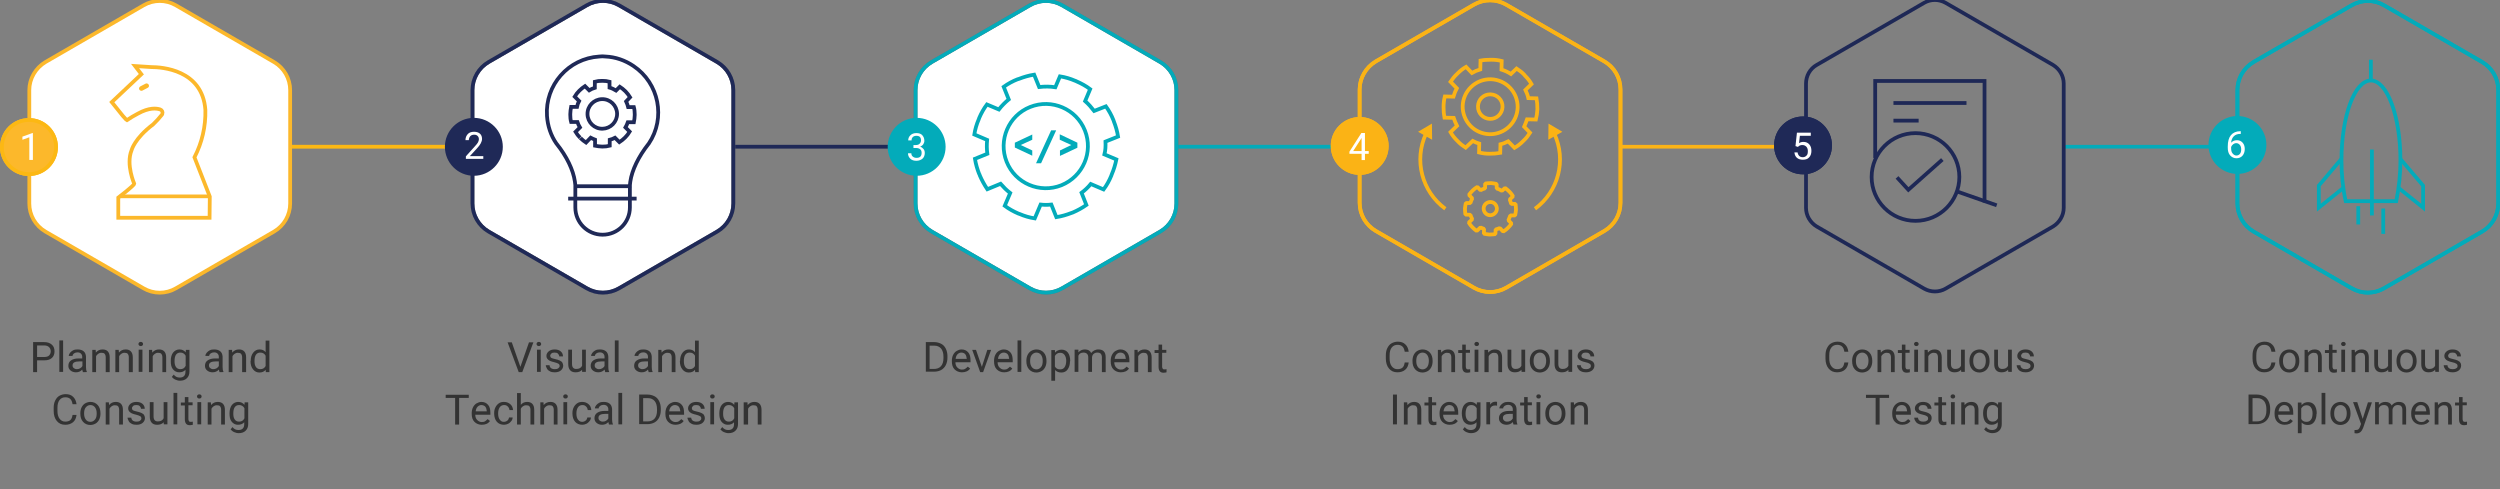 <?xml version="1.0" encoding="utf-8"?>
<!-- Generator: Adobe Illustrator 25.2.1, SVG Export Plug-In . SVG Version: 6.00 Build 0)  -->
<svg version="1.1" id="Layer_1" xmlns="http://www.w3.org/2000/svg" xmlns:xlink="http://www.w3.org/1999/xlink" x="0px" y="0px"
	 viewBox="0 0 1191.3 233.1" style="enable-background:new 0 0 1191.3 233.1;" xml:space="preserve">
<rect x="0" y="0" width="1191.3" height="233.1" fill="#808080" stroke="none"/>
<style type="text/css">
	.st0{enable-background:new    ;}
	.st1{fill:#333333;}
	.st2{fill:none;stroke:#FCB813;stroke-width:1.8;}
	.st3{fill:none;stroke:#1F2957;stroke-width:1.8;}
	.st4{fill:none;stroke:#03ABBA;stroke-width:1.8;}
	.st5{fill:none;stroke:#FBB315;stroke-width:1.75;stroke-miterlimit:10;}
	.st6{fill:none;stroke:#03ABBA;stroke-width:1.75;stroke-miterlimit:10;}
	.st7{fill:#FFFFFF;stroke:#FCB82B;stroke-width:1.8;}
	.st8{fill:none;stroke:#FCB82B;stroke-width:1.75;}
	.st9{fill:#FCB82B;}
	.st10{fill:#FFFFFF;}
	.st11{fill:#FFFFFF;stroke:#707070;stroke-width:1.8;}
	.st12{fill:none;stroke:#1F2957;stroke-width:1.8;stroke-miterlimit:10;}
	.st13{fill:#1F2957;}
	.st14{fill:#03ABBA;}
	.st15{fill:none;stroke:#03ABBA;stroke-width:1.8;stroke-miterlimit:10;}
	.st16{fill:none;stroke:#1E2856;stroke-width:1.8;stroke-miterlimit:10;}
	.st17{fill:none;stroke:#1F2957;stroke-width:1.75;}
	.st18{fill:none;stroke:#FBB315;stroke-width:1.8;stroke-miterlimit:10;}
	.st19{fill:#FBB315;}
	.st20{fill:none;stroke:#FBB315;stroke-width:1.8;stroke-linejoin:bevel;stroke-miterlimit:10;}
	.st21{fill:none;stroke:#FBB315;stroke-width:1.75;}
</style>
<g id="wad-process-web" transform="translate(-89.624 -4639.985)">
	<g class="st0">
		<path class="st1" d="M107.3,4811.7v5.6h-1.9V4803h5.2c1.6,0,2.8,0.4,3.7,1.2s1.3,1.8,1.3,3.2c0,1.4-0.4,2.4-1.3,3.2
			s-2.1,1.1-3.7,1.1H107.3z M107.3,4810.1h3.4c1,0,1.8-0.2,2.3-0.7s0.8-1.2,0.8-2c0-0.8-0.3-1.5-0.8-2s-1.3-0.8-2.2-0.8h-3.5V4810.1
			z"/>
		<path class="st1" d="M119.7,4817.2h-1.8v-15h1.8V4817.2z"/>
		<path class="st1" d="M129.1,4817.2c-0.1-0.2-0.2-0.6-0.3-1.1c-0.8,0.9-1.8,1.3-3,1.3c-1,0-1.9-0.3-2.6-0.9s-1-1.3-1-2.2
			c0-1.1,0.4-2,1.3-2.6s2-0.9,3.5-0.9h1.8v-0.8c0-0.6-0.2-1.1-0.6-1.5c-0.4-0.4-0.9-0.6-1.7-0.6c-0.6,0-1.2,0.2-1.6,0.5
			s-0.7,0.7-0.7,1.2h-1.8c0-0.5,0.2-1,0.6-1.5s0.9-0.9,1.5-1.2s1.3-0.4,2.1-0.4c1.2,0,2.2,0.3,2.9,0.9s1,1.4,1.1,2.5v4.9
			c0,1,0.1,1.7,0.4,2.3v0.2H129.1z M126.2,4815.9c0.6,0,1.1-0.1,1.6-0.4c0.5-0.3,0.9-0.7,1.1-1.1v-2.2h-1.4c-2.2,0-3.3,0.6-3.3,1.9
			c0,0.6,0.2,1,0.6,1.3S125.6,4815.9,126.2,4815.9z"/>
		<path class="st1" d="M135.2,4806.7l0.1,1.3c0.8-1,1.9-1.5,3.2-1.5c2.2,0,3.4,1.3,3.4,3.8v7H140v-7c0-0.8-0.2-1.3-0.5-1.7
			s-0.9-0.5-1.6-0.5c-0.6,0-1.1,0.2-1.5,0.5s-0.8,0.7-1,1.2v7.5h-1.8v-10.6H135.2z"/>
		<path class="st1" d="M146.2,4806.7l0.1,1.3c0.8-1,1.9-1.5,3.2-1.5c2.2,0,3.4,1.3,3.4,3.8v7H151v-7c0-0.8-0.2-1.3-0.5-1.7
			s-0.9-0.5-1.6-0.5c-0.6,0-1.1,0.2-1.5,0.5s-0.8,0.7-1,1.2v7.5h-1.8v-10.6H146.2z"/>
		<path class="st1" d="M155.6,4803.9c0-0.3,0.1-0.5,0.3-0.7s0.4-0.3,0.8-0.3s0.6,0.1,0.8,0.3s0.3,0.4,0.3,0.7s-0.1,0.5-0.3,0.7
			s-0.4,0.3-0.8,0.3s-0.6-0.1-0.8-0.3S155.6,4804.2,155.6,4803.9z M157.5,4817.2h-1.8v-10.6h1.8V4817.2z"/>
		<path class="st1" d="M162.1,4806.7l0.1,1.3c0.8-1,1.9-1.5,3.2-1.5c2.2,0,3.4,1.3,3.4,3.8v7h-1.8v-7c0-0.8-0.2-1.3-0.5-1.7
			s-0.9-0.5-1.6-0.5c-0.6,0-1.1,0.2-1.5,0.5s-0.8,0.7-1,1.2v7.5h-1.8v-10.6H162.1z"/>
		<path class="st1" d="M171,4811.9c0-1.6,0.4-3,1.1-3.9s1.8-1.5,3-1.5c1.3,0,2.3,0.5,3,1.4l0.1-1.2h1.7v10.3c0,1.4-0.4,2.4-1.2,3.2
			s-1.9,1.2-3.3,1.2c-0.8,0-1.5-0.2-2.2-0.5s-1.3-0.8-1.7-1.3l0.9-1.1c0.8,1,1.7,1.4,2.8,1.4c0.9,0,1.6-0.2,2.1-0.7s0.7-1.2,0.7-2.1
			v-0.9c-0.7,0.8-1.7,1.2-3,1.2c-1.2,0-2.2-0.5-3-1.5S171,4813.6,171,4811.9z M172.8,4812.1c0,1.2,0.2,2.1,0.7,2.8s1.2,1,2.1,1
			c1.1,0,2-0.5,2.5-1.6v-4.8c-0.6-1-1.4-1.5-2.5-1.5c-0.9,0-1.6,0.3-2.1,1S172.8,4810.7,172.8,4812.1z"/>
		<path class="st1" d="M194.2,4817.2c-0.1-0.2-0.2-0.6-0.3-1.1c-0.8,0.9-1.8,1.3-3,1.3c-1,0-1.9-0.3-2.6-0.9s-1-1.3-1-2.2
			c0-1.1,0.4-2,1.3-2.6s2-0.9,3.5-0.9h1.8v-0.8c0-0.6-0.2-1.1-0.6-1.5s-0.9-0.6-1.7-0.6c-0.6,0-1.2,0.2-1.6,0.5s-0.7,0.7-0.7,1.2
			h-1.8c0-0.5,0.2-1,0.6-1.5s0.9-0.9,1.5-1.2s1.3-0.4,2.1-0.4c1.2,0,2.2,0.3,2.9,0.9s1,1.4,1.1,2.5v4.9c0,1,0.1,1.7,0.4,2.3v0.2
			H194.2z M191.2,4815.9c0.6,0,1.1-0.1,1.6-0.4s0.9-0.7,1.1-1.1v-2.2h-1.4c-2.2,0-3.3,0.6-3.3,1.9c0,0.6,0.2,1,0.6,1.3
			S190.6,4815.9,191.2,4815.9z"/>
		<path class="st1" d="M200.2,4806.7l0.1,1.3c0.8-1,1.9-1.5,3.2-1.5c2.2,0,3.4,1.3,3.4,3.8v7H205v-7c0-0.8-0.2-1.3-0.5-1.7
			s-0.9-0.5-1.6-0.5c-0.6,0-1.1,0.2-1.5,0.5s-0.8,0.7-1,1.2v7.5h-1.8v-10.6H200.2z"/>
		<path class="st1" d="M209.1,4811.9c0-1.6,0.4-2.9,1.2-3.9s1.8-1.5,3-1.5c1.2,0,2.2,0.4,2.9,1.3v-5.5h1.8v15h-1.7l-0.1-1.1
			c-0.7,0.9-1.7,1.3-3,1.3c-1.2,0-2.2-0.5-3-1.5s-1.2-2.3-1.2-3.9V4811.9z M210.9,4812.1c0,1.2,0.2,2.1,0.7,2.8s1.2,1,2.1,1
			c1.1,0,2-0.5,2.5-1.5v-4.9c-0.5-1-1.4-1.5-2.5-1.5c-0.9,0-1.6,0.3-2.1,1S210.9,4810.7,210.9,4812.1z"/>
	</g>
	<g class="st0">
		<path class="st1" d="M126.1,4837.7c-0.2,1.5-0.7,2.7-1.7,3.5s-2.2,1.2-3.7,1.2c-1.7,0-3-0.6-4-1.8s-1.5-2.8-1.5-4.8v-1.4
			c0-1.3,0.2-2.5,0.7-3.5s1.1-1.8,2-2.3s1.9-0.8,3-0.8c1.5,0,2.7,0.4,3.6,1.3s1.4,2,1.6,3.5h-1.9c-0.2-1.1-0.5-2-1.1-2.5
			c-0.5-0.5-1.3-0.8-2.3-0.8c-1.2,0-2.1,0.4-2.8,1.3c-0.7,0.9-1,2.1-1,3.8v1.4c0,1.5,0.3,2.8,1,3.7s1.5,1.4,2.7,1.4
			c1,0,1.8-0.2,2.4-0.7s0.9-1.3,1.1-2.5H126.1z"/>
		<path class="st1" d="M127.9,4836.9c0-1,0.2-2,0.6-2.8s1-1.5,1.7-1.9s1.6-0.7,2.5-0.7c1.4,0,2.6,0.5,3.5,1.5s1.3,2.3,1.3,4v0.1
			c0,1-0.2,2-0.6,2.8s-1,1.5-1.7,1.9s-1.6,0.7-2.5,0.7c-1.4,0-2.6-0.5-3.5-1.5s-1.3-2.3-1.3-4V4836.9z M129.7,4837.1
			c0,1.2,0.3,2.1,0.8,2.8s1.3,1.1,2.2,1.1c0.9,0,1.6-0.4,2.2-1.1s0.8-1.7,0.8-3c0-1.2-0.3-2.1-0.8-2.8s-1.3-1.1-2.2-1.1
			c-0.9,0-1.6,0.4-2.2,1.1S129.7,4835.8,129.7,4837.1z"/>
		<path class="st1" d="M141.5,4831.7l0.1,1.3c0.8-1,1.9-1.5,3.2-1.5c2.2,0,3.4,1.3,3.4,3.8v7h-1.8v-7c0-0.8-0.2-1.3-0.5-1.7
			s-0.9-0.5-1.6-0.5c-0.6,0-1.1,0.2-1.5,0.5s-0.8,0.7-1,1.2v7.5h-1.8v-10.6H141.5z"/>
		<path class="st1" d="M157,4839.4c0-0.5-0.2-0.9-0.6-1.1s-1-0.5-1.9-0.7s-1.6-0.4-2.2-0.7s-0.9-0.6-1.2-1s-0.4-0.8-0.4-1.3
			c0-0.9,0.4-1.6,1.1-2.2s1.7-0.9,2.8-0.9c1.2,0,2.2,0.3,2.9,0.9s1.1,1.4,1.1,2.4h-1.8c0-0.5-0.2-0.9-0.6-1.3s-0.9-0.5-1.6-0.5
			c-0.7,0-1.2,0.1-1.5,0.4s-0.6,0.7-0.6,1.1c0,0.4,0.2,0.8,0.5,1s1,0.4,1.9,0.6s1.6,0.4,2.2,0.7s1,0.6,1.2,1s0.4,0.9,0.4,1.4
			c0,0.9-0.4,1.7-1.1,2.3s-1.7,0.9-2.9,0.9c-0.8,0-1.6-0.1-2.2-0.4s-1.2-0.7-1.5-1.3s-0.6-1.1-0.6-1.7h1.8c0,0.6,0.3,1.1,0.7,1.4
			s1,0.5,1.8,0.5c0.7,0,1.2-0.1,1.6-0.4S157,4839.9,157,4839.4z"/>
		<path class="st1" d="M167.6,4841.2c-0.7,0.8-1.7,1.2-3.1,1.2c-1.1,0-2-0.3-2.6-1s-0.9-1.6-0.9-2.9v-6.9h1.8v6.8
			c0,1.6,0.7,2.4,2,2.4c1.4,0,2.3-0.5,2.8-1.5v-7.7h1.8v10.6h-1.7L167.6,4841.2z"/>
		<path class="st1" d="M174.1,4842.2h-1.8v-15h1.8V4842.2z"/>
		<path class="st1" d="M179.4,4829.1v2.6h2v1.4h-2v6.6c0,0.4,0.1,0.7,0.3,1s0.5,0.3,0.9,0.3c0.2,0,0.5,0,0.9-0.1v1.5
			c-0.5,0.1-0.9,0.2-1.4,0.2c-0.8,0-1.4-0.2-1.8-0.7s-0.6-1.2-0.6-2.1v-6.6h-1.9v-1.4h1.9v-2.6H179.4z"/>
		<path class="st1" d="M183.5,4828.9c0-0.3,0.1-0.5,0.3-0.7s0.4-0.3,0.8-0.3s0.6,0.1,0.8,0.3s0.3,0.4,0.3,0.7s-0.1,0.5-0.3,0.7
			s-0.4,0.3-0.8,0.3s-0.6-0.1-0.8-0.3S183.5,4829.2,183.5,4828.9z M185.5,4842.2h-1.8v-10.6h1.8V4842.2z"/>
		<path class="st1" d="M190.1,4831.7l0.1,1.3c0.8-1,1.9-1.5,3.2-1.5c2.2,0,3.4,1.3,3.4,3.8v7h-1.8v-7c0-0.8-0.2-1.3-0.5-1.7
			s-0.9-0.5-1.6-0.5c-0.6,0-1.1,0.2-1.5,0.5s-0.8,0.7-1,1.2v7.5h-1.8v-10.6H190.1z"/>
		<path class="st1" d="M199,4836.9c0-1.6,0.4-3,1.1-3.9s1.8-1.5,3-1.5c1.3,0,2.3,0.5,3,1.4l0.1-1.2h1.7v10.3c0,1.4-0.4,2.4-1.2,3.2
			s-1.9,1.2-3.3,1.2c-0.8,0-1.5-0.2-2.2-0.5s-1.3-0.8-1.7-1.3l0.9-1.1c0.8,1,1.7,1.4,2.8,1.4c0.9,0,1.6-0.2,2.1-0.7s0.7-1.2,0.7-2.1
			v-0.9c-0.7,0.8-1.7,1.2-3,1.2c-1.2,0-2.2-0.5-3-1.5S199,4838.6,199,4836.9z M200.8,4837.1c0,1.2,0.2,2.1,0.7,2.8s1.2,1,2.1,1
			c1.1,0,2-0.5,2.5-1.6v-4.8c-0.6-1-1.4-1.5-2.5-1.5c-0.9,0-1.6,0.3-2.1,1S200.8,4835.7,200.8,4837.1z"/>
	</g>
	<g class="st0">
		<path class="st1" d="M337.6,4814.8l4.1-11.7h2.1l-5.3,14.2h-1.7l-5.3-14.2h2L337.6,4814.8z"/>
		<path class="st1" d="M345.3,4803.9c0-0.3,0.1-0.5,0.3-0.7s0.4-0.3,0.8-0.3s0.6,0.1,0.8,0.3s0.3,0.4,0.3,0.7s-0.1,0.5-0.3,0.7
			s-0.4,0.3-0.8,0.3s-0.6-0.1-0.8-0.3S345.3,4804.2,345.3,4803.9z M347.3,4817.2h-1.8v-10.6h1.8V4817.2z"/>
		<path class="st1" d="M356.3,4814.4c0-0.5-0.2-0.9-0.6-1.1s-1-0.5-1.9-0.7s-1.6-0.4-2.2-0.7s-0.9-0.6-1.2-1s-0.4-0.8-0.4-1.3
			c0-0.9,0.4-1.6,1.1-2.2s1.7-0.9,2.8-0.9c1.2,0,2.2,0.3,2.9,0.9s1.1,1.4,1.1,2.4h-1.8c0-0.5-0.2-0.9-0.6-1.3s-0.9-0.5-1.6-0.5
			c-0.7,0-1.2,0.1-1.5,0.4s-0.6,0.7-0.6,1.1c0,0.4,0.2,0.8,0.5,1s1,0.4,1.9,0.6s1.6,0.4,2.2,0.7s1,0.6,1.2,1s0.4,0.9,0.4,1.4
			c0,0.9-0.4,1.7-1.1,2.3s-1.7,0.9-2.9,0.9c-0.8,0-1.6-0.1-2.2-0.4s-1.2-0.7-1.5-1.3s-0.6-1.1-0.6-1.7h1.8c0,0.6,0.3,1.1,0.7,1.4
			s1,0.5,1.8,0.5c0.7,0,1.2-0.1,1.6-0.4S356.3,4814.9,356.3,4814.4z"/>
		<path class="st1" d="M367,4816.2c-0.7,0.8-1.7,1.2-3.1,1.2c-1.1,0-2-0.3-2.6-1s-0.9-1.6-0.9-2.9v-6.9h1.8v6.8c0,1.6,0.7,2.4,2,2.4
			c1.4,0,2.3-0.5,2.8-1.5v-7.7h1.8v10.6H367L367,4816.2z"/>
		<path class="st1" d="M378,4817.2c-0.1-0.2-0.2-0.6-0.3-1.1c-0.8,0.9-1.8,1.3-3,1.3c-1,0-1.9-0.3-2.6-0.9s-1-1.3-1-2.2
			c0-1.1,0.4-2,1.3-2.6s2-0.9,3.5-0.9h1.8v-0.8c0-0.6-0.2-1.1-0.6-1.5s-0.9-0.6-1.7-0.6c-0.6,0-1.2,0.2-1.6,0.5s-0.7,0.7-0.7,1.2
			h-1.8c0-0.5,0.2-1,0.6-1.5s0.9-0.9,1.5-1.2s1.3-0.4,2.1-0.4c1.2,0,2.2,0.3,2.9,0.9s1,1.4,1.1,2.5v4.9c0,1,0.1,1.7,0.4,2.3v0.2H378
			z M375,4815.9c0.6,0,1.1-0.1,1.6-0.4s0.9-0.7,1.1-1.1v-2.2h-1.4c-2.2,0-3.3,0.6-3.3,1.9c0,0.6,0.2,1,0.6,1.3
			S374.4,4815.9,375,4815.9z"/>
		<path class="st1" d="M384.4,4817.2h-1.8v-15h1.8V4817.2z"/>
		<path class="st1" d="M398.7,4817.2c-0.1-0.2-0.2-0.6-0.3-1.1c-0.8,0.9-1.8,1.3-3,1.3c-1,0-1.9-0.3-2.6-0.9s-1-1.3-1-2.2
			c0-1.1,0.4-2,1.3-2.6s2-0.9,3.5-0.9h1.8v-0.8c0-0.6-0.2-1.1-0.6-1.5s-0.9-0.6-1.7-0.6c-0.6,0-1.2,0.2-1.6,0.5s-0.7,0.7-0.7,1.2
			h-1.8c0-0.5,0.2-1,0.6-1.5s0.9-0.9,1.5-1.2s1.3-0.4,2.1-0.4c1.2,0,2.2,0.3,2.9,0.9s1,1.4,1.1,2.5v4.9c0,1,0.1,1.7,0.4,2.3v0.2
			H398.7z M395.7,4815.9c0.6,0,1.1-0.1,1.6-0.4s0.9-0.7,1.1-1.1v-2.2H397c-2.2,0-3.3,0.6-3.3,1.9c0,0.6,0.2,1,0.6,1.3
			S395.1,4815.9,395.7,4815.9z"/>
		<path class="st1" d="M404.8,4806.7l0.1,1.3c0.8-1,1.9-1.5,3.2-1.5c2.2,0,3.4,1.3,3.4,3.8v7h-1.8v-7c0-0.8-0.2-1.3-0.5-1.7
			s-0.9-0.5-1.6-0.5c-0.6,0-1.1,0.2-1.5,0.5s-0.8,0.7-1,1.2v7.5h-1.8v-10.6H404.8z"/>
		<path class="st1" d="M413.7,4811.9c0-1.6,0.4-2.9,1.2-3.9s1.8-1.5,3-1.5c1.2,0,2.2,0.4,2.9,1.3v-5.5h1.8v15h-1.7l-0.1-1.1
			c-0.7,0.9-1.7,1.3-3,1.3c-1.2,0-2.2-0.5-3-1.5s-1.2-2.3-1.2-3.9V4811.9z M415.5,4812.1c0,1.2,0.2,2.1,0.7,2.8s1.2,1,2.1,1
			c1.1,0,2-0.5,2.5-1.5v-4.9c-0.5-1-1.4-1.5-2.5-1.5c-0.9,0-1.6,0.3-2.1,1S415.5,4810.7,415.5,4812.1z"/>
	</g>
	<g class="st0">
		<path class="st1" d="M313,4829.6h-4.6v12.7h-1.9v-12.7H302v-1.5h11V4829.6z"/>
		<path class="st1" d="M319.2,4842.4c-1.4,0-2.6-0.5-3.5-1.4s-1.3-2.2-1.3-3.8v-0.3c0-1,0.2-2,0.6-2.8s1-1.5,1.7-1.9
			s1.5-0.7,2.3-0.7c1.4,0,2.4,0.5,3.2,1.4s1.1,2.2,1.1,3.9v0.8h-7.2c0,1,0.3,1.9,0.9,2.5s1.3,1,2.2,1c0.6,0,1.2-0.1,1.6-0.4
			s0.8-0.6,1.2-1l1.1,0.9C322.3,4841.8,321,4842.4,319.2,4842.4z M319,4833c-0.7,0-1.3,0.3-1.8,0.8s-0.8,1.3-0.9,2.2h5.3v-0.1
			c-0.1-0.9-0.3-1.6-0.7-2.1S319.7,4833,319,4833z"/>
		<path class="st1" d="M329.7,4841c0.6,0,1.2-0.2,1.7-0.6s0.7-0.9,0.8-1.5h1.7c0,0.6-0.2,1.2-0.6,1.7s-0.9,1-1.5,1.3s-1.3,0.5-2,0.5
			c-1.4,0-2.6-0.5-3.4-1.4s-1.3-2.3-1.3-3.9v-0.3c0-1,0.2-1.9,0.6-2.7s0.9-1.4,1.6-1.9s1.5-0.7,2.5-0.7c1.2,0,2.2,0.4,3,1.1
			s1.2,1.6,1.3,2.8h-1.7c-0.1-0.7-0.3-1.2-0.8-1.7s-1-0.7-1.7-0.7c-0.9,0-1.6,0.3-2.1,1s-0.8,1.6-0.8,2.9v0.3c0,1.2,0.3,2.2,0.8,2.8
			S328.7,4841,329.7,4841z"/>
		<path class="st1" d="M337.7,4833c0.8-1,1.8-1.5,3.1-1.5c2.2,0,3.4,1.3,3.4,3.8v7h-1.8v-7c0-0.8-0.2-1.3-0.5-1.7s-0.9-0.5-1.6-0.5
			c-0.6,0-1.1,0.2-1.5,0.5s-0.8,0.7-1,1.2v7.5h-1.8v-15h1.8V4833z"/>
		<path class="st1" d="M348.6,4831.7l0.1,1.3c0.8-1,1.9-1.5,3.2-1.5c2.2,0,3.4,1.3,3.4,3.8v7h-1.8v-7c0-0.8-0.2-1.3-0.5-1.7
			s-0.9-0.5-1.6-0.5c-0.6,0-1.1,0.2-1.5,0.5s-0.8,0.7-1,1.2v7.5h-1.8v-10.6H348.6z"/>
		<path class="st1" d="M358,4828.9c0-0.3,0.1-0.5,0.3-0.7s0.4-0.3,0.8-0.3s0.6,0.1,0.8,0.3s0.3,0.4,0.3,0.7s-0.1,0.5-0.3,0.7
			s-0.4,0.3-0.8,0.3s-0.6-0.1-0.8-0.3S358,4829.2,358,4828.9z M359.9,4842.2h-1.8v-10.6h1.8V4842.2z"/>
		<path class="st1" d="M367,4841c0.6,0,1.2-0.2,1.7-0.6s0.7-0.9,0.8-1.5h1.7c0,0.6-0.2,1.2-0.6,1.7s-0.9,1-1.5,1.3s-1.3,0.5-2,0.5
			c-1.4,0-2.6-0.5-3.4-1.4s-1.3-2.3-1.3-3.9v-0.3c0-1,0.2-1.9,0.6-2.7s0.9-1.4,1.6-1.9s1.5-0.7,2.5-0.7c1.2,0,2.2,0.4,3,1.1
			s1.2,1.6,1.3,2.8h-1.7c-0.1-0.7-0.3-1.2-0.8-1.7s-1-0.7-1.7-0.7c-0.9,0-1.6,0.3-2.1,1s-0.8,1.6-0.8,2.9v0.3c0,1.2,0.3,2.2,0.8,2.8
			S366.1,4841,367,4841z"/>
		<path class="st1" d="M379.8,4842.2c-0.1-0.2-0.2-0.6-0.3-1.1c-0.8,0.9-1.8,1.3-3,1.3c-1,0-1.9-0.3-2.6-0.9s-1-1.3-1-2.2
			c0-1.1,0.4-2,1.3-2.6s2-0.9,3.5-0.9h1.8v-0.8c0-0.6-0.2-1.1-0.6-1.5s-0.9-0.6-1.7-0.6c-0.6,0-1.2,0.2-1.6,0.5s-0.7,0.7-0.7,1.2
			h-1.8c0-0.5,0.2-1,0.6-1.5s0.9-0.9,1.5-1.2s1.3-0.4,2.1-0.4c1.2,0,2.2,0.3,2.9,0.9s1,1.4,1.1,2.5v4.9c0,1,0.1,1.7,0.4,2.3v0.2
			H379.8z M376.8,4840.9c0.6,0,1.1-0.1,1.6-0.4s0.9-0.7,1.1-1.1v-2.2h-1.4c-2.2,0-3.3,0.6-3.3,1.9c0,0.6,0.2,1,0.6,1.3
			S376.2,4840.9,376.8,4840.9z"/>
		<path class="st1" d="M386.1,4842.2h-1.8v-15h1.8V4842.2z"/>
		<path class="st1" d="M394.2,4842.2V4828h4c1.2,0,2.3,0.3,3.3,0.8s1.7,1.3,2.2,2.3s0.8,2.2,0.8,3.5v0.9c0,1.3-0.3,2.5-0.8,3.5
			s-1.3,1.8-2.2,2.3s-2.1,0.8-3.4,0.8H394.2z M396.1,4829.6v11.2h2c1.4,0,2.6-0.4,3.4-1.3s1.2-2.2,1.2-3.8v-0.8
			c0-1.6-0.4-2.9-1.1-3.8c-0.8-0.9-1.8-1.4-3.2-1.4H396.1z"/>
		<path class="st1" d="M411.5,4842.4c-1.4,0-2.6-0.5-3.5-1.4s-1.3-2.2-1.3-3.8v-0.3c0-1,0.2-2,0.6-2.8s1-1.5,1.7-1.9
			s1.5-0.7,2.3-0.7c1.4,0,2.4,0.5,3.2,1.4s1.1,2.2,1.1,3.9v0.8h-7.2c0,1,0.3,1.9,0.9,2.5s1.3,1,2.2,1c0.6,0,1.2-0.1,1.6-0.4
			s0.8-0.6,1.2-1l1.1,0.9C414.6,4841.8,413.2,4842.4,411.5,4842.4z M411.2,4833c-0.7,0-1.3,0.3-1.8,0.8s-0.8,1.3-0.9,2.2h5.3v-0.1
			c-0.1-0.9-0.3-1.6-0.7-2.1S412,4833,411.2,4833z"/>
		<path class="st1" d="M423.8,4839.4c0-0.5-0.2-0.9-0.6-1.1s-1-0.5-1.9-0.7s-1.6-0.4-2.2-0.7s-0.9-0.6-1.2-1s-0.4-0.8-0.4-1.3
			c0-0.9,0.4-1.6,1.1-2.2s1.7-0.9,2.8-0.9c1.2,0,2.2,0.3,2.9,0.9s1.1,1.4,1.1,2.4h-1.8c0-0.5-0.2-0.9-0.6-1.3s-0.9-0.5-1.6-0.5
			c-0.7,0-1.2,0.1-1.5,0.4s-0.6,0.7-0.6,1.1c0,0.4,0.2,0.8,0.5,1s1,0.4,1.9,0.6s1.6,0.4,2.2,0.7s1,0.6,1.2,1s0.4,0.9,0.4,1.4
			c0,0.9-0.4,1.7-1.1,2.3s-1.7,0.9-2.9,0.9c-0.8,0-1.6-0.1-2.2-0.4s-1.2-0.7-1.5-1.3s-0.6-1.1-0.6-1.7h1.8c0,0.6,0.3,1.1,0.7,1.4
			s1,0.5,1.8,0.5c0.7,0,1.2-0.1,1.6-0.4S423.8,4839.9,423.8,4839.4z"/>
		<path class="st1" d="M428,4828.9c0-0.3,0.1-0.5,0.3-0.7s0.4-0.3,0.8-0.3s0.6,0.1,0.8,0.3s0.3,0.4,0.3,0.7s-0.1,0.5-0.3,0.7
			s-0.4,0.3-0.8,0.3s-0.6-0.1-0.8-0.3S428,4829.2,428,4828.9z M429.9,4842.2h-1.8v-10.6h1.8V4842.2z"/>
		<path class="st1" d="M432.4,4836.9c0-1.6,0.4-3,1.1-3.9s1.8-1.5,3-1.5c1.3,0,2.3,0.5,3,1.4l0.1-1.2h1.7v10.3
			c0,1.4-0.4,2.4-1.2,3.2s-1.9,1.2-3.3,1.2c-0.8,0-1.5-0.2-2.2-0.5s-1.3-0.8-1.7-1.3l0.9-1.1c0.8,1,1.7,1.4,2.8,1.4
			c0.9,0,1.6-0.2,2.1-0.7s0.7-1.2,0.7-2.1v-0.9c-0.7,0.8-1.7,1.2-3,1.2c-1.2,0-2.2-0.5-3-1.5S432.4,4838.6,432.4,4836.9z
			 M434.2,4837.1c0,1.2,0.2,2.1,0.7,2.8s1.2,1,2.1,1c1.1,0,2-0.5,2.5-1.6v-4.8c-0.6-1-1.4-1.5-2.5-1.5c-0.9,0-1.6,0.3-2.1,1
			S434.2,4835.7,434.2,4837.1z"/>
		<path class="st1" d="M445.8,4831.7l0.1,1.3c0.8-1,1.9-1.5,3.2-1.5c2.2,0,3.4,1.3,3.4,3.8v7h-1.8v-7c0-0.8-0.2-1.3-0.5-1.7
			s-0.9-0.5-1.6-0.5c-0.6,0-1.1,0.2-1.5,0.5s-0.8,0.7-1,1.2v7.5H444v-10.6H445.8z"/>
	</g>
	<g class="st0">
		<path class="st1" d="M530.8,4817.2V4803h4c1.2,0,2.3,0.3,3.3,0.8s1.7,1.3,2.2,2.3s0.8,2.2,0.8,3.5v0.9c0,1.3-0.3,2.5-0.8,3.5
			s-1.3,1.8-2.2,2.3s-2.1,0.8-3.4,0.8H530.8z M532.6,4804.6v11.2h2c1.4,0,2.6-0.4,3.4-1.3s1.2-2.2,1.2-3.8v-0.8
			c0-1.6-0.4-2.9-1.1-3.8c-0.8-0.9-1.8-1.4-3.2-1.4H532.6z"/>
		<path class="st1" d="M548,4817.4c-1.4,0-2.6-0.5-3.5-1.4s-1.3-2.2-1.3-3.8v-0.3c0-1,0.2-2,0.6-2.8s1-1.5,1.7-1.9s1.5-0.7,2.3-0.7
			c1.4,0,2.4,0.5,3.2,1.4s1.1,2.2,1.1,3.9v0.8h-7.2c0,1,0.3,1.9,0.9,2.5s1.3,1,2.2,1c0.6,0,1.2-0.1,1.6-0.4s0.8-0.6,1.2-1l1.1,0.9
			C551.1,4816.8,549.7,4817.4,548,4817.4z M547.7,4808c-0.7,0-1.3,0.3-1.8,0.8s-0.8,1.3-0.9,2.2h5.3v-0.1c-0.1-0.9-0.3-1.6-0.7-2.1
			S548.5,4808,547.7,4808z"/>
		<path class="st1" d="M557.5,4814.8l2.6-8.1h1.8l-3.8,10.6h-1.4l-3.8-10.6h1.8L557.5,4814.8z"/>
		<path class="st1" d="M568.1,4817.4c-1.4,0-2.6-0.5-3.5-1.4s-1.3-2.2-1.3-3.8v-0.3c0-1,0.2-2,0.6-2.8s1-1.5,1.7-1.9
			s1.5-0.7,2.3-0.7c1.4,0,2.4,0.5,3.2,1.4s1.1,2.2,1.1,3.9v0.8h-7.2c0,1,0.3,1.9,0.9,2.5s1.3,1,2.2,1c0.6,0,1.2-0.1,1.6-0.4
			s0.8-0.6,1.2-1l1.1,0.9C571.2,4816.8,569.9,4817.4,568.1,4817.4z M567.9,4808c-0.7,0-1.3,0.3-1.8,0.8s-0.8,1.3-0.9,2.2h5.3v-0.1
			c-0.1-0.9-0.3-1.6-0.7-2.1S568.7,4808,567.9,4808z"/>
		<path class="st1" d="M576.3,4817.2h-1.8v-15h1.8V4817.2z"/>
		<path class="st1" d="M578.7,4811.9c0-1,0.2-2,0.6-2.8s1-1.5,1.7-1.9s1.6-0.7,2.5-0.7c1.4,0,2.6,0.5,3.5,1.5s1.3,2.3,1.3,4v0.1
			c0,1-0.2,2-0.6,2.8s-1,1.5-1.7,1.9s-1.6,0.7-2.5,0.7c-1.4,0-2.6-0.5-3.5-1.5s-1.3-2.3-1.3-4V4811.9z M580.5,4812.1
			c0,1.2,0.3,2.1,0.8,2.8s1.3,1.1,2.2,1.1c0.9,0,1.6-0.4,2.2-1.1s0.8-1.7,0.8-3c0-1.2-0.3-2.1-0.8-2.8s-1.3-1.1-2.2-1.1
			c-0.9,0-1.6,0.4-2.2,1.1S580.5,4810.8,580.5,4812.1z"/>
		<path class="st1" d="M599.5,4812.1c0,1.6-0.4,2.9-1.1,3.9s-1.7,1.5-3,1.5c-1.3,0-2.3-0.4-3-1.2v5.1h-1.8v-14.6h1.7l0.1,1.2
			c0.7-0.9,1.8-1.4,3.1-1.4c1.3,0,2.3,0.5,3,1.4s1.1,2.3,1.1,4V4812.1z M597.7,4811.9c0-1.2-0.3-2.1-0.8-2.8s-1.2-1-2.1-1
			c-1.1,0-1.9,0.5-2.5,1.5v5c0.5,1,1.4,1.4,2.5,1.4c0.9,0,1.6-0.3,2.1-1S597.7,4813.2,597.7,4811.9z"/>
		<path class="st1" d="M603.5,4806.7l0,1.2c0.8-0.9,1.8-1.4,3.1-1.4c1.5,0,2.5,0.6,3,1.7c0.4-0.5,0.8-0.9,1.4-1.2s1.2-0.5,2-0.5
			c2.3,0,3.5,1.2,3.5,3.7v7.1h-1.8v-7c0-0.8-0.2-1.3-0.5-1.7s-0.9-0.6-1.7-0.6c-0.7,0-1.2,0.2-1.7,0.6s-0.7,0.9-0.8,1.6v7h-1.8v-6.9
			c0-1.5-0.8-2.3-2.3-2.3c-1.2,0-2,0.5-2.4,1.5v7.7h-1.8v-10.6H603.5z"/>
		<path class="st1" d="M623.7,4817.4c-1.4,0-2.6-0.5-3.5-1.4s-1.3-2.2-1.3-3.8v-0.3c0-1,0.2-2,0.6-2.8s1-1.5,1.7-1.9
			s1.5-0.7,2.3-0.7c1.4,0,2.4,0.5,3.2,1.4s1.1,2.2,1.1,3.9v0.8h-7.2c0,1,0.3,1.9,0.9,2.5s1.3,1,2.2,1c0.6,0,1.2-0.1,1.6-0.4
			s0.8-0.6,1.2-1l1.1,0.9C626.8,4816.8,625.5,4817.4,623.7,4817.4z M623.5,4808c-0.7,0-1.3,0.3-1.8,0.8s-0.8,1.3-0.9,2.2h5.3v-0.1
			c-0.1-0.9-0.3-1.6-0.7-2.1S624.3,4808,623.5,4808z"/>
		<path class="st1" d="M631.7,4806.7l0.1,1.3c0.8-1,1.9-1.5,3.2-1.5c2.2,0,3.4,1.3,3.4,3.8v7h-1.8v-7c0-0.8-0.2-1.3-0.5-1.7
			s-0.9-0.5-1.6-0.5c-0.6,0-1.1,0.2-1.5,0.5s-0.8,0.7-1,1.2v7.5h-1.8v-10.6H631.7z"/>
		<path class="st1" d="M643.4,4804.1v2.6h2v1.4h-2v6.6c0,0.4,0.1,0.7,0.3,1s0.5,0.3,0.9,0.3c0.2,0,0.5,0,0.9-0.1v1.5
			c-0.5,0.1-0.9,0.2-1.4,0.2c-0.8,0-1.4-0.2-1.8-0.7s-0.6-1.2-0.6-2.1v-6.6h-1.9v-1.4h1.9v-2.6H643.4z"/>
	</g>
	<g class="st0">
		<path class="st1" d="M760.9,4812.7c-0.2,1.5-0.7,2.7-1.7,3.5c-0.9,0.8-2.2,1.2-3.7,1.2c-1.7,0-3-0.6-4-1.8c-1-1.2-1.5-2.8-1.5-4.8
			v-1.4c0-1.3,0.2-2.5,0.7-3.5c0.5-1,1.1-1.8,2-2.3c0.9-0.5,1.9-0.8,3-0.8c1.5,0,2.7,0.4,3.6,1.3c0.9,0.8,1.4,2,1.6,3.5H759
			c-0.2-1.1-0.5-2-1.1-2.5c-0.5-0.5-1.3-0.8-2.3-0.8c-1.2,0-2.1,0.4-2.8,1.3c-0.7,0.9-1,2.1-1,3.8v1.4c0,1.5,0.3,2.8,1,3.7
			s1.5,1.4,2.7,1.4c1,0,1.8-0.2,2.4-0.7s0.9-1.3,1.1-2.5H760.9z"/>
		<path class="st1" d="M762.7,4811.9c0-1,0.2-2,0.6-2.8c0.4-0.8,1-1.5,1.7-1.9c0.7-0.4,1.6-0.7,2.5-0.7c1.4,0,2.6,0.5,3.5,1.5
			s1.3,2.3,1.3,4v0.1c0,1-0.2,2-0.6,2.8c-0.4,0.8-1,1.5-1.7,1.9s-1.6,0.7-2.5,0.7c-1.4,0-2.6-0.5-3.5-1.5s-1.3-2.3-1.3-4V4811.9z
			 M764.5,4812.1c0,1.2,0.3,2.1,0.8,2.8c0.5,0.7,1.3,1.1,2.2,1.1c0.9,0,1.6-0.4,2.2-1.1c0.5-0.7,0.8-1.7,0.8-3
			c0-1.2-0.3-2.1-0.8-2.8c-0.5-0.7-1.3-1.1-2.2-1.1c-0.9,0-1.6,0.4-2.2,1.1S764.5,4810.8,764.5,4812.1z"/>
		<path class="st1" d="M776.3,4806.7l0.1,1.3c0.8-1,1.9-1.5,3.2-1.5c2.2,0,3.4,1.3,3.4,3.8v7h-1.8v-7c0-0.8-0.2-1.3-0.5-1.7
			s-0.9-0.5-1.6-0.5c-0.6,0-1.1,0.2-1.5,0.5c-0.4,0.3-0.8,0.7-1,1.2v7.5h-1.8v-10.6H776.3z"/>
		<path class="st1" d="M788.1,4804.1v2.6h2v1.4h-2v6.6c0,0.4,0.1,0.7,0.3,1s0.5,0.3,0.9,0.3c0.2,0,0.5,0,0.9-0.1v1.5
			c-0.5,0.1-0.9,0.2-1.4,0.2c-0.8,0-1.4-0.2-1.8-0.7s-0.6-1.2-0.6-2.1v-6.6h-1.9v-1.4h1.9v-2.6H788.1z"/>
		<path class="st1" d="M792.2,4803.9c0-0.3,0.1-0.5,0.3-0.7c0.2-0.2,0.4-0.3,0.8-0.3s0.6,0.1,0.8,0.3c0.2,0.2,0.3,0.4,0.3,0.7
			s-0.1,0.5-0.3,0.7c-0.2,0.2-0.4,0.3-0.8,0.3s-0.6-0.1-0.8-0.3C792.3,4804.4,792.2,4804.2,792.2,4803.9z M794.1,4817.2h-1.8v-10.6
			h1.8V4817.2z"/>
		<path class="st1" d="M798.7,4806.7l0.1,1.3c0.8-1,1.9-1.5,3.2-1.5c2.2,0,3.4,1.3,3.4,3.8v7h-1.8v-7c0-0.8-0.2-1.3-0.5-1.7
			s-0.9-0.5-1.6-0.5c-0.6,0-1.1,0.2-1.5,0.5c-0.4,0.3-0.8,0.7-1,1.2v7.5H797v-10.6H798.7z"/>
		<path class="st1" d="M814.6,4816.2c-0.7,0.8-1.7,1.2-3.1,1.2c-1.1,0-2-0.3-2.6-1c-0.6-0.7-0.9-1.6-0.9-2.9v-6.9h1.8v6.8
			c0,1.6,0.7,2.4,2,2.4c1.4,0,2.3-0.5,2.8-1.5v-7.7h1.8v10.6h-1.7L814.6,4816.2z"/>
		<path class="st1" d="M818.6,4811.9c0-1,0.2-2,0.6-2.8c0.4-0.8,1-1.5,1.7-1.9c0.7-0.4,1.6-0.7,2.5-0.7c1.4,0,2.6,0.5,3.5,1.5
			s1.3,2.3,1.3,4v0.1c0,1-0.2,2-0.6,2.8c-0.4,0.8-1,1.5-1.7,1.9s-1.6,0.7-2.5,0.7c-1.4,0-2.6-0.5-3.5-1.5s-1.3-2.3-1.3-4V4811.9z
			 M820.4,4812.1c0,1.2,0.3,2.1,0.8,2.8c0.5,0.7,1.3,1.1,2.2,1.1c0.9,0,1.6-0.4,2.2-1.1c0.5-0.7,0.8-1.7,0.8-3
			c0-1.2-0.3-2.1-0.8-2.8c-0.5-0.7-1.3-1.1-2.2-1.1c-0.9,0-1.6,0.4-2.2,1.1S820.4,4810.8,820.4,4812.1z"/>
		<path class="st1" d="M837,4816.2c-0.7,0.8-1.7,1.2-3.1,1.2c-1.1,0-2-0.3-2.6-1c-0.6-0.7-0.9-1.6-0.9-2.9v-6.9h1.8v6.8
			c0,1.6,0.7,2.4,2,2.4c1.4,0,2.3-0.5,2.8-1.5v-7.7h1.8v10.6H837L837,4816.2z"/>
		<path class="st1" d="M847.7,4814.4c0-0.5-0.2-0.9-0.6-1.1c-0.4-0.3-1-0.5-1.9-0.7c-0.9-0.2-1.6-0.4-2.2-0.7s-0.9-0.6-1.2-1
			c-0.3-0.4-0.4-0.8-0.4-1.3c0-0.9,0.4-1.6,1.1-2.2s1.7-0.9,2.8-0.9c1.2,0,2.2,0.3,2.9,0.9c0.7,0.6,1.1,1.4,1.1,2.4h-1.8
			c0-0.5-0.2-0.9-0.6-1.3s-0.9-0.5-1.6-0.5c-0.7,0-1.2,0.1-1.5,0.4s-0.6,0.7-0.6,1.1c0,0.4,0.2,0.8,0.5,1c0.3,0.2,1,0.4,1.9,0.6
			c0.9,0.2,1.6,0.4,2.2,0.7c0.6,0.3,1,0.6,1.2,1c0.3,0.4,0.4,0.9,0.4,1.4c0,0.9-0.4,1.7-1.1,2.3c-0.8,0.6-1.7,0.9-2.9,0.9
			c-0.8,0-1.6-0.1-2.2-0.4c-0.7-0.3-1.2-0.7-1.5-1.3c-0.4-0.5-0.6-1.1-0.6-1.7h1.8c0,0.6,0.3,1.1,0.7,1.4c0.5,0.4,1,0.5,1.8,0.5
			c0.7,0,1.2-0.1,1.6-0.4C847.5,4815.3,847.7,4814.9,847.7,4814.4z"/>
	</g>
	<g class="st0">
		<path class="st1" d="M755.3,4842.2h-1.9V4828h1.9V4842.2z"/>
		<path class="st1" d="M760.2,4831.7l0.1,1.3c0.8-1,1.9-1.5,3.2-1.5c2.2,0,3.4,1.3,3.4,3.8v7H765v-7c0-0.8-0.2-1.3-0.5-1.7
			s-0.9-0.5-1.6-0.5c-0.6,0-1.1,0.2-1.5,0.5c-0.4,0.3-0.8,0.7-1,1.2v7.5h-1.8v-10.6H760.2z"/>
		<path class="st1" d="M772,4829.1v2.6h2v1.4h-2v6.6c0,0.4,0.1,0.7,0.3,1s0.5,0.3,0.9,0.3c0.2,0,0.5,0,0.9-0.1v1.5
			c-0.5,0.1-0.9,0.2-1.4,0.2c-0.8,0-1.4-0.2-1.8-0.7s-0.6-1.2-0.6-2.1v-6.6h-1.9v-1.4h1.9v-2.6H772z"/>
		<path class="st1" d="M780.4,4842.4c-1.4,0-2.6-0.5-3.5-1.4s-1.3-2.2-1.3-3.8v-0.3c0-1,0.2-2,0.6-2.8s1-1.5,1.7-1.9
			c0.7-0.5,1.5-0.7,2.3-0.7c1.4,0,2.4,0.5,3.2,1.4s1.1,2.2,1.1,3.9v0.8h-7.2c0,1,0.3,1.9,0.9,2.5c0.6,0.6,1.3,1,2.2,1
			c0.6,0,1.2-0.1,1.6-0.4c0.4-0.3,0.8-0.6,1.2-1l1.1,0.9C783.5,4841.8,782.2,4842.4,780.4,4842.4z M780.2,4833
			c-0.7,0-1.3,0.3-1.8,0.8c-0.5,0.5-0.8,1.3-0.9,2.2h5.3v-0.1c-0.1-0.9-0.3-1.6-0.7-2.1C781.6,4833.2,781,4833,780.2,4833z"/>
		<path class="st1" d="M786.2,4836.9c0-1.6,0.4-3,1.1-3.9s1.8-1.5,3-1.5c1.3,0,2.3,0.5,3,1.4l0.1-1.2h1.7v10.3
			c0,1.4-0.4,2.4-1.2,3.2s-1.9,1.2-3.3,1.2c-0.8,0-1.5-0.2-2.2-0.5c-0.7-0.3-1.3-0.8-1.7-1.3l0.9-1.1c0.8,1,1.7,1.4,2.8,1.4
			c0.9,0,1.6-0.2,2.1-0.7c0.5-0.5,0.7-1.2,0.7-2.1v-0.9c-0.7,0.8-1.7,1.2-3,1.2c-1.2,0-2.2-0.5-3-1.5
			C786.6,4840,786.2,4838.6,786.2,4836.9z M788,4837.1c0,1.2,0.2,2.1,0.7,2.8s1.2,1,2.1,1c1.1,0,2-0.5,2.5-1.6v-4.8
			c-0.6-1-1.4-1.5-2.5-1.5c-0.9,0-1.6,0.3-2.1,1C788.3,4834.7,788,4835.7,788,4837.1z"/>
		<path class="st1" d="M803,4833.3c-0.3,0-0.6-0.1-0.9-0.1c-1.2,0-2,0.5-2.4,1.5v7.5h-1.8v-10.6h1.8l0,1.2c0.6-0.9,1.4-1.4,2.5-1.4
			c0.4,0,0.6,0,0.8,0.1V4833.3z"/>
		<path class="st1" d="M810.8,4842.2c-0.1-0.2-0.2-0.6-0.3-1.1c-0.8,0.9-1.8,1.3-3,1.3c-1,0-1.9-0.3-2.6-0.9c-0.7-0.6-1-1.3-1-2.2
			c0-1.1,0.4-2,1.3-2.6c0.8-0.6,2-0.9,3.5-0.9h1.8v-0.8c0-0.6-0.2-1.1-0.6-1.5c-0.4-0.4-0.9-0.6-1.7-0.6c-0.6,0-1.2,0.2-1.6,0.5
			c-0.4,0.3-0.7,0.7-0.7,1.2h-1.8c0-0.5,0.2-1,0.6-1.5c0.4-0.5,0.9-0.9,1.5-1.2c0.6-0.3,1.3-0.4,2.1-0.4c1.2,0,2.2,0.3,2.9,0.9
			c0.7,0.6,1,1.4,1.1,2.5v4.9c0,1,0.1,1.7,0.4,2.3v0.2H810.8z M807.8,4840.9c0.6,0,1.1-0.1,1.6-0.4s0.9-0.7,1.1-1.1v-2.2h-1.4
			c-2.2,0-3.3,0.6-3.3,1.9c0,0.6,0.2,1,0.6,1.3C806.7,4840.7,807.2,4840.9,807.8,4840.9z"/>
		<path class="st1" d="M817.6,4829.1v2.6h2v1.4h-2v6.6c0,0.4,0.1,0.7,0.3,1s0.5,0.3,0.9,0.3c0.2,0,0.5,0,0.9-0.1v1.5
			c-0.5,0.1-0.9,0.2-1.4,0.2c-0.8,0-1.4-0.2-1.8-0.7s-0.6-1.2-0.6-2.1v-6.6h-1.9v-1.4h1.9v-2.6H817.6z"/>
		<path class="st1" d="M821.7,4828.9c0-0.3,0.1-0.5,0.3-0.7c0.2-0.2,0.4-0.3,0.8-0.3s0.6,0.1,0.8,0.3c0.2,0.2,0.3,0.4,0.3,0.7
			s-0.1,0.5-0.3,0.7c-0.2,0.2-0.4,0.3-0.8,0.3s-0.6-0.1-0.8-0.3C821.8,4829.4,821.7,4829.2,821.7,4828.9z M823.6,4842.2h-1.8v-10.6
			h1.8V4842.2z"/>
		<path class="st1" d="M826,4836.9c0-1,0.2-2,0.6-2.8c0.4-0.8,1-1.5,1.7-1.9c0.7-0.4,1.6-0.7,2.5-0.7c1.4,0,2.6,0.5,3.5,1.5
			s1.3,2.3,1.3,4v0.1c0,1-0.2,2-0.6,2.8c-0.4,0.8-1,1.5-1.7,1.9s-1.6,0.7-2.5,0.7c-1.4,0-2.6-0.5-3.5-1.5s-1.3-2.3-1.3-4V4836.9z
			 M827.8,4837.1c0,1.2,0.3,2.1,0.8,2.8c0.5,0.7,1.3,1.1,2.2,1.1c0.9,0,1.6-0.4,2.2-1.1c0.5-0.7,0.8-1.7,0.8-3
			c0-1.2-0.3-2.1-0.8-2.8c-0.5-0.7-1.3-1.1-2.2-1.1c-0.9,0-1.6,0.4-2.2,1.1S827.8,4835.8,827.8,4837.1z"/>
		<path class="st1" d="M839.6,4831.7l0.1,1.3c0.8-1,1.9-1.5,3.2-1.5c2.2,0,3.4,1.3,3.4,3.8v7h-1.8v-7c0-0.8-0.2-1.3-0.5-1.7
			s-0.9-0.5-1.6-0.5c-0.6,0-1.1,0.2-1.5,0.5c-0.4,0.3-0.8,0.7-1,1.2v7.5h-1.8v-10.6H839.6z"/>
	</g>
	<g class="st0">
		<path class="st1" d="M970.4,4812.7c-0.2,1.5-0.7,2.7-1.7,3.5c-0.9,0.8-2.2,1.2-3.7,1.2c-1.7,0-3-0.6-4-1.8c-1-1.2-1.5-2.8-1.5-4.8
			v-1.4c0-1.3,0.2-2.5,0.7-3.5c0.5-1,1.1-1.8,2-2.3c0.9-0.5,1.9-0.8,3-0.8c1.5,0,2.7,0.4,3.6,1.3c0.9,0.8,1.4,2,1.6,3.5h-1.9
			c-0.2-1.1-0.5-2-1.1-2.5c-0.5-0.5-1.3-0.8-2.3-0.8c-1.2,0-2.1,0.4-2.8,1.3c-0.7,0.9-1,2.1-1,3.8v1.4c0,1.5,0.3,2.8,1,3.7
			s1.5,1.4,2.7,1.4c1,0,1.8-0.2,2.4-0.7s0.9-1.3,1.1-2.5H970.4z"/>
		<path class="st1" d="M972.2,4811.9c0-1,0.2-2,0.6-2.8c0.4-0.8,1-1.5,1.7-1.9c0.7-0.4,1.6-0.7,2.5-0.7c1.4,0,2.6,0.5,3.5,1.5
			s1.3,2.3,1.3,4v0.1c0,1-0.2,2-0.6,2.8c-0.4,0.8-1,1.5-1.7,1.9s-1.6,0.7-2.5,0.7c-1.4,0-2.6-0.5-3.5-1.5s-1.3-2.3-1.3-4V4811.9z
			 M974,4812.1c0,1.2,0.3,2.1,0.8,2.8c0.5,0.7,1.3,1.1,2.2,1.1c0.9,0,1.6-0.4,2.2-1.1c0.5-0.7,0.8-1.7,0.8-3c0-1.2-0.3-2.1-0.8-2.8
			c-0.6-0.7-1.3-1.1-2.2-1.1c-0.9,0-1.6,0.4-2.2,1.1S974,4810.8,974,4812.1z"/>
		<path class="st1" d="M985.8,4806.7l0.1,1.3c0.8-1,1.9-1.5,3.2-1.5c2.2,0,3.4,1.3,3.4,3.8v7h-1.8v-7c0-0.8-0.2-1.3-0.5-1.7
			s-0.9-0.5-1.6-0.5c-0.6,0-1.1,0.2-1.5,0.5c-0.4,0.3-0.8,0.7-1,1.2v7.5h-1.8v-10.6H985.8z"/>
		<path class="st1" d="M997.6,4804.1v2.6h2v1.4h-2v6.6c0,0.4,0.1,0.7,0.3,1s0.5,0.3,0.9,0.3c0.2,0,0.5,0,0.9-0.1v1.5
			c-0.5,0.1-0.9,0.2-1.4,0.2c-0.8,0-1.4-0.2-1.8-0.7s-0.6-1.2-0.6-2.1v-6.6h-1.9v-1.4h1.9v-2.6H997.6z"/>
		<path class="st1" d="M1001.7,4803.9c0-0.3,0.1-0.5,0.3-0.7c0.2-0.2,0.4-0.3,0.8-0.3s0.6,0.1,0.8,0.3c0.2,0.2,0.3,0.4,0.3,0.7
			s-0.1,0.5-0.3,0.7c-0.2,0.2-0.4,0.3-0.8,0.3s-0.6-0.1-0.8-0.3C1001.8,4804.4,1001.7,4804.2,1001.7,4803.9z M1003.6,4817.2h-1.8
			v-10.6h1.8V4817.2z"/>
		<path class="st1" d="M1008.2,4806.7l0.1,1.3c0.8-1,1.9-1.5,3.2-1.5c2.2,0,3.4,1.3,3.4,3.8v7h-1.8v-7c0-0.8-0.2-1.3-0.5-1.7
			s-0.9-0.5-1.6-0.5c-0.6,0-1.1,0.2-1.5,0.5c-0.4,0.3-0.8,0.7-1,1.2v7.5h-1.8v-10.6H1008.2z"/>
		<path class="st1" d="M1024.1,4816.2c-0.7,0.8-1.7,1.2-3.1,1.2c-1.1,0-2-0.3-2.6-1c-0.6-0.7-0.9-1.6-0.9-2.9v-6.9h1.8v6.8
			c0,1.6,0.7,2.4,2,2.4c1.4,0,2.3-0.5,2.8-1.5v-7.7h1.8v10.6h-1.7L1024.1,4816.2z"/>
		<path class="st1" d="M1028.1,4811.9c0-1,0.2-2,0.6-2.8c0.4-0.8,1-1.5,1.7-1.9c0.7-0.4,1.6-0.7,2.5-0.7c1.4,0,2.6,0.5,3.5,1.5
			s1.3,2.3,1.3,4v0.1c0,1-0.2,2-0.6,2.8c-0.4,0.8-1,1.5-1.7,1.9s-1.6,0.7-2.5,0.7c-1.4,0-2.6-0.5-3.5-1.5s-1.3-2.3-1.3-4V4811.9z
			 M1029.9,4812.1c0,1.2,0.3,2.1,0.8,2.8c0.5,0.7,1.3,1.1,2.2,1.1c0.9,0,1.6-0.4,2.2-1.1c0.5-0.7,0.8-1.7,0.8-3
			c0-1.2-0.3-2.1-0.8-2.8c-0.6-0.7-1.3-1.1-2.2-1.1c-0.9,0-1.6,0.4-2.2,1.1S1029.9,4810.8,1029.9,4812.1z"/>
		<path class="st1" d="M1046.5,4816.2c-0.7,0.8-1.7,1.2-3.1,1.2c-1.1,0-2-0.3-2.6-1c-0.6-0.7-0.9-1.6-0.9-2.9v-6.9h1.8v6.8
			c0,1.6,0.7,2.4,2,2.4c1.4,0,2.3-0.5,2.8-1.5v-7.7h1.8v10.6h-1.7L1046.5,4816.2z"/>
		<path class="st1" d="M1057.2,4814.4c0-0.5-0.2-0.9-0.6-1.1c-0.4-0.3-1-0.5-1.9-0.7c-0.9-0.2-1.6-0.4-2.2-0.7s-0.9-0.6-1.2-1
			c-0.3-0.4-0.4-0.8-0.4-1.3c0-0.9,0.4-1.6,1.1-2.2s1.7-0.9,2.8-0.9c1.2,0,2.2,0.3,2.9,0.9c0.7,0.6,1.1,1.4,1.1,2.4h-1.8
			c0-0.5-0.2-0.9-0.6-1.3s-0.9-0.5-1.6-0.5c-0.7,0-1.2,0.1-1.5,0.4s-0.6,0.7-0.6,1.1c0,0.4,0.2,0.8,0.5,1c0.3,0.2,1,0.4,1.9,0.6
			c0.9,0.2,1.6,0.4,2.2,0.7c0.6,0.3,1,0.6,1.2,1c0.3,0.4,0.4,0.9,0.4,1.4c0,0.9-0.4,1.7-1.1,2.3c-0.8,0.6-1.7,0.9-2.9,0.9
			c-0.8,0-1.6-0.1-2.2-0.4c-0.7-0.3-1.2-0.7-1.5-1.3c-0.4-0.5-0.6-1.1-0.6-1.7h1.8c0,0.6,0.3,1.1,0.7,1.4c0.5,0.4,1,0.5,1.8,0.5
			c0.7,0,1.2-0.1,1.6-0.4C1057,4815.3,1057.2,4814.9,1057.2,4814.4z"/>
	</g>
	<g class="st0">
		<path class="st1" d="M989.9,4829.6h-4.6v12.7h-1.9v-12.7h-4.6v-1.5h11V4829.6z"/>
		<path class="st1" d="M996.1,4842.4c-1.4,0-2.6-0.5-3.5-1.4s-1.3-2.2-1.3-3.8v-0.3c0-1,0.2-2,0.6-2.8s1-1.5,1.7-1.9
			c0.7-0.5,1.5-0.7,2.3-0.7c1.4,0,2.4,0.5,3.2,1.4s1.1,2.2,1.1,3.9v0.8H993c0,1,0.3,1.9,0.9,2.5c0.6,0.6,1.3,1,2.2,1
			c0.6,0,1.2-0.1,1.6-0.4c0.4-0.3,0.8-0.6,1.2-1l1.1,0.9C999.2,4841.8,997.8,4842.4,996.1,4842.4z M995.8,4833
			c-0.7,0-1.3,0.3-1.8,0.8c-0.5,0.5-0.8,1.3-0.9,2.2h5.3v-0.1c-0.1-0.9-0.3-1.6-0.7-2.1C997.2,4833.2,996.6,4833,995.8,4833z"/>
		<path class="st1" d="M1008.4,4839.4c0-0.5-0.2-0.9-0.6-1.1c-0.4-0.3-1-0.5-1.9-0.7c-0.9-0.2-1.6-0.4-2.2-0.7s-0.9-0.6-1.2-1
			c-0.3-0.4-0.4-0.8-0.4-1.3c0-0.9,0.4-1.6,1.1-2.2s1.7-0.9,2.8-0.9c1.2,0,2.2,0.3,2.9,0.9c0.7,0.6,1.1,1.4,1.1,2.4h-1.8
			c0-0.5-0.2-0.9-0.6-1.3s-0.9-0.5-1.6-0.5c-0.7,0-1.2,0.1-1.5,0.4s-0.6,0.7-0.6,1.1c0,0.4,0.2,0.8,0.5,1c0.3,0.2,1,0.4,1.9,0.6
			c0.9,0.2,1.6,0.4,2.2,0.7c0.6,0.3,1,0.6,1.2,1c0.3,0.4,0.4,0.9,0.4,1.4c0,0.9-0.4,1.7-1.1,2.3c-0.8,0.6-1.7,0.9-2.9,0.9
			c-0.8,0-1.6-0.1-2.2-0.4c-0.7-0.3-1.2-0.7-1.5-1.3c-0.4-0.5-0.6-1.1-0.6-1.7h1.8c0,0.6,0.3,1.1,0.7,1.4c0.5,0.4,1,0.5,1.8,0.5
			c0.7,0,1.2-0.1,1.6-0.4C1008.2,4840.3,1008.4,4839.9,1008.4,4839.4z"/>
		<path class="st1" d="M1015,4829.1v2.6h2v1.4h-2v6.6c0,0.4,0.1,0.7,0.3,1s0.5,0.3,0.9,0.3c0.2,0,0.5,0,0.9-0.1v1.5
			c-0.5,0.1-0.9,0.2-1.4,0.2c-0.8,0-1.4-0.2-1.8-0.7s-0.6-1.2-0.6-2.1v-6.6h-1.9v-1.4h1.9v-2.6H1015z"/>
		<path class="st1" d="M1019.1,4828.9c0-0.3,0.1-0.5,0.3-0.7c0.2-0.2,0.4-0.3,0.8-0.3s0.6,0.1,0.8,0.3c0.2,0.2,0.3,0.4,0.3,0.7
			s-0.1,0.5-0.3,0.7c-0.2,0.2-0.4,0.3-0.8,0.3s-0.6-0.1-0.8-0.3C1019.2,4829.4,1019.1,4829.2,1019.1,4828.9z M1021.1,4842.2h-1.8
			v-10.6h1.8V4842.2z"/>
		<path class="st1" d="M1025.7,4831.7l0.1,1.3c0.8-1,1.9-1.5,3.2-1.5c2.2,0,3.4,1.3,3.4,3.8v7h-1.8v-7c0-0.8-0.2-1.3-0.5-1.7
			s-0.9-0.5-1.6-0.5c-0.6,0-1.1,0.2-1.5,0.5c-0.4,0.3-0.8,0.7-1,1.2v7.5h-1.8v-10.6H1025.7z"/>
		<path class="st1" d="M1034.6,4836.9c0-1.6,0.4-3,1.1-3.9s1.8-1.5,3-1.5c1.3,0,2.3,0.5,3,1.4l0.1-1.2h1.7v10.3
			c0,1.4-0.4,2.4-1.2,3.2s-1.9,1.2-3.3,1.2c-0.8,0-1.5-0.2-2.2-0.5c-0.7-0.3-1.3-0.8-1.7-1.3l0.9-1.1c0.8,1,1.7,1.4,2.8,1.4
			c0.9,0,1.6-0.2,2.1-0.7c0.5-0.5,0.7-1.2,0.7-2.1v-0.9c-0.7,0.8-1.7,1.2-3,1.2c-1.2,0-2.2-0.5-3-1.5
			C1035,4840,1034.6,4838.6,1034.6,4836.9z M1036.4,4837.1c0,1.2,0.2,2.1,0.7,2.8s1.2,1,2.1,1c1.1,0,2-0.5,2.5-1.6v-4.8
			c-0.6-1-1.4-1.5-2.5-1.5c-0.9,0-1.6,0.3-2.1,1C1036.6,4834.7,1036.4,4835.7,1036.4,4837.1z"/>
	</g>
	<g class="st0">
		<path class="st1" d="M1173.9,4812.7c-0.2,1.5-0.7,2.7-1.7,3.5c-0.9,0.8-2.2,1.2-3.7,1.2c-1.7,0-3-0.6-4-1.8
			c-1-1.2-1.5-2.8-1.5-4.8v-1.4c0-1.3,0.2-2.5,0.7-3.5c0.5-1,1.1-1.8,2-2.3c0.9-0.5,1.9-0.8,3-0.8c1.5,0,2.7,0.4,3.6,1.3
			c0.9,0.8,1.4,2,1.6,3.5h-1.9c-0.2-1.1-0.5-2-1.1-2.5c-0.5-0.5-1.3-0.8-2.3-0.8c-1.2,0-2.1,0.4-2.8,1.3c-0.7,0.9-1,2.1-1,3.8v1.4
			c0,1.5,0.3,2.8,1,3.7s1.5,1.4,2.7,1.4c1,0,1.8-0.2,2.4-0.7s0.9-1.3,1.1-2.5H1173.9z"/>
		<path class="st1" d="M1175.7,4811.9c0-1,0.2-2,0.6-2.8c0.4-0.8,1-1.5,1.7-1.9c0.7-0.4,1.6-0.7,2.5-0.7c1.4,0,2.6,0.5,3.5,1.5
			s1.3,2.3,1.3,4v0.1c0,1-0.2,2-0.6,2.8c-0.4,0.8-1,1.5-1.7,1.9s-1.6,0.7-2.5,0.7c-1.4,0-2.6-0.5-3.5-1.5s-1.3-2.3-1.3-4V4811.9z
			 M1177.5,4812.1c0,1.2,0.3,2.1,0.8,2.8c0.5,0.7,1.3,1.1,2.2,1.1c0.9,0,1.6-0.4,2.2-1.1c0.5-0.7,0.8-1.7,0.8-3
			c0-1.2-0.3-2.1-0.8-2.8c-0.5-0.7-1.3-1.1-2.2-1.1c-0.9,0-1.6,0.4-2.2,1.1S1177.5,4810.8,1177.5,4812.1z"/>
		<path class="st1" d="M1189.3,4806.7l0.1,1.3c0.8-1,1.9-1.5,3.2-1.5c2.2,0,3.4,1.3,3.4,3.8v7h-1.8v-7c0-0.8-0.2-1.3-0.5-1.7
			s-0.9-0.5-1.6-0.5c-0.6,0-1.1,0.2-1.5,0.5c-0.4,0.3-0.8,0.7-1,1.2v7.5h-1.8v-10.6H1189.3z"/>
		<path class="st1" d="M1201.1,4804.1v2.6h2v1.4h-2v6.6c0,0.4,0.1,0.7,0.3,1s0.5,0.3,0.9,0.3c0.2,0,0.5,0,0.9-0.1v1.5
			c-0.5,0.1-0.9,0.2-1.4,0.2c-0.8,0-1.4-0.2-1.8-0.7s-0.6-1.2-0.6-2.1v-6.6h-1.9v-1.4h1.9v-2.6H1201.1z"/>
		<path class="st1" d="M1205.2,4803.9c0-0.3,0.1-0.5,0.3-0.7c0.2-0.2,0.4-0.3,0.8-0.3s0.6,0.1,0.8,0.3c0.2,0.2,0.3,0.4,0.3,0.7
			s-0.1,0.5-0.3,0.7c-0.2,0.2-0.4,0.3-0.8,0.3s-0.6-0.1-0.8-0.3C1205.3,4804.4,1205.2,4804.2,1205.2,4803.9z M1207.1,4817.2h-1.8
			v-10.6h1.8V4817.2z"/>
		<path class="st1" d="M1211.7,4806.7l0.1,1.3c0.8-1,1.9-1.5,3.2-1.5c2.2,0,3.4,1.3,3.4,3.8v7h-1.8v-7c0-0.8-0.2-1.3-0.5-1.7
			s-0.9-0.5-1.6-0.5c-0.6,0-1.1,0.2-1.5,0.5c-0.4,0.3-0.8,0.7-1,1.2v7.5h-1.8v-10.6H1211.7z"/>
		<path class="st1" d="M1227.6,4816.2c-0.7,0.8-1.7,1.2-3.1,1.2c-1.1,0-2-0.3-2.6-1c-0.6-0.7-0.9-1.6-0.9-2.9v-6.9h1.8v6.8
			c0,1.6,0.7,2.4,2,2.4c1.4,0,2.3-0.5,2.8-1.5v-7.7h1.8v10.6h-1.7L1227.6,4816.2z"/>
		<path class="st1" d="M1231.6,4811.9c0-1,0.2-2,0.6-2.8c0.4-0.8,1-1.5,1.7-1.9c0.7-0.4,1.6-0.7,2.5-0.7c1.4,0,2.6,0.5,3.5,1.5
			s1.3,2.3,1.3,4v0.1c0,1-0.2,2-0.6,2.8c-0.4,0.8-1,1.5-1.7,1.9s-1.6,0.7-2.5,0.7c-1.4,0-2.6-0.5-3.5-1.5s-1.3-2.3-1.3-4V4811.9z
			 M1233.4,4812.1c0,1.2,0.3,2.1,0.8,2.8c0.5,0.7,1.3,1.1,2.2,1.1c0.9,0,1.6-0.4,2.2-1.1c0.5-0.7,0.8-1.7,0.8-3
			c0-1.2-0.3-2.1-0.8-2.8c-0.5-0.7-1.3-1.1-2.2-1.1c-0.9,0-1.6,0.4-2.2,1.1S1233.4,4810.8,1233.4,4812.1z"/>
		<path class="st1" d="M1250,4816.2c-0.7,0.8-1.7,1.2-3.1,1.2c-1.1,0-2-0.3-2.6-1c-0.6-0.7-0.9-1.6-0.9-2.9v-6.9h1.8v6.8
			c0,1.6,0.7,2.4,2,2.4c1.4,0,2.3-0.5,2.8-1.5v-7.7h1.8v10.6h-1.7L1250,4816.2z"/>
		<path class="st1" d="M1260.7,4814.4c0-0.5-0.2-0.9-0.6-1.1c-0.4-0.3-1-0.5-1.9-0.7c-0.9-0.2-1.6-0.4-2.2-0.7s-0.9-0.6-1.2-1
			c-0.3-0.4-0.4-0.8-0.4-1.3c0-0.9,0.4-1.6,1.1-2.2s1.7-0.9,2.8-0.9c1.2,0,2.2,0.3,2.9,0.9c0.7,0.6,1.1,1.4,1.1,2.4h-1.8
			c0-0.5-0.2-0.9-0.6-1.3s-0.9-0.5-1.6-0.5c-0.7,0-1.2,0.1-1.5,0.4s-0.6,0.7-0.6,1.1c0,0.4,0.2,0.8,0.5,1c0.3,0.2,1,0.4,1.9,0.6
			c0.9,0.2,1.6,0.4,2.2,0.7c0.6,0.3,1,0.6,1.2,1c0.3,0.4,0.4,0.9,0.4,1.4c0,0.9-0.4,1.7-1.1,2.3c-0.8,0.6-1.7,0.9-2.9,0.9
			c-0.8,0-1.6-0.1-2.2-0.4c-0.7-0.3-1.2-0.7-1.5-1.3c-0.4-0.5-0.6-1.1-0.6-1.7h1.8c0,0.6,0.3,1.1,0.7,1.4c0.5,0.4,1,0.5,1.8,0.5
			c0.7,0,1.2-0.1,1.6-0.4C1260.5,4815.3,1260.7,4814.9,1260.7,4814.4z"/>
	</g>
	<g class="st0">
		<path class="st1" d="M1161.1,4842.2V4828h4c1.2,0,2.3,0.3,3.3,0.8c1,0.5,1.7,1.3,2.2,2.3s0.8,2.2,0.8,3.5v0.9
			c0,1.3-0.3,2.5-0.8,3.5s-1.3,1.8-2.2,2.3c-1,0.5-2.1,0.8-3.4,0.8H1161.1z M1163,4829.6v11.2h2c1.4,0,2.6-0.4,3.4-1.3
			c0.8-0.9,1.2-2.2,1.2-3.8v-0.8c0-1.6-0.4-2.9-1.1-3.8c-0.8-0.9-1.8-1.4-3.2-1.4H1163z"/>
		<path class="st1" d="M1178.3,4842.4c-1.4,0-2.6-0.5-3.5-1.4s-1.3-2.2-1.3-3.8v-0.3c0-1,0.2-2,0.6-2.8s1-1.5,1.7-1.9
			c0.7-0.5,1.5-0.7,2.3-0.7c1.4,0,2.4,0.5,3.2,1.4s1.1,2.2,1.1,3.9v0.8h-7.2c0,1,0.3,1.9,0.9,2.5c0.6,0.6,1.3,1,2.2,1
			c0.6,0,1.2-0.1,1.6-0.4c0.4-0.3,0.8-0.6,1.2-1l1.1,0.9C1181.4,4841.8,1180.1,4842.4,1178.3,4842.4z M1178.1,4833
			c-0.7,0-1.3,0.3-1.8,0.8c-0.5,0.5-0.8,1.3-0.9,2.2h5.3v-0.1c-0.1-0.9-0.3-1.6-0.7-2.1C1179.4,4833.2,1178.8,4833,1178.1,4833z"/>
		<path class="st1" d="M1193.5,4837.1c0,1.6-0.4,2.9-1.1,3.9c-0.7,1-1.7,1.5-3,1.5c-1.3,0-2.3-0.4-3-1.2v5.1h-1.8v-14.6h1.7l0.1,1.2
			c0.7-0.9,1.8-1.4,3.1-1.4c1.3,0,2.3,0.5,3,1.4c0.7,1,1.1,2.3,1.1,4V4837.1z M1191.6,4836.9c0-1.2-0.3-2.1-0.8-2.8s-1.2-1-2.1-1
			c-1.1,0-1.9,0.5-2.5,1.5v5c0.5,1,1.4,1.4,2.5,1.4c0.9,0,1.6-0.3,2.1-1C1191.4,4839.3,1191.6,4838.2,1191.6,4836.9z"/>
		<path class="st1" d="M1197.7,4842.2h-1.8v-15h1.8V4842.2z"/>
		<path class="st1" d="M1200.1,4836.9c0-1,0.2-2,0.6-2.8c0.4-0.8,1-1.5,1.7-1.9c0.7-0.4,1.6-0.7,2.5-0.7c1.4,0,2.6,0.5,3.5,1.5
			s1.3,2.3,1.3,4v0.1c0,1-0.2,2-0.6,2.8c-0.4,0.8-1,1.5-1.7,1.9s-1.6,0.7-2.5,0.7c-1.4,0-2.6-0.5-3.5-1.5s-1.3-2.3-1.3-4V4836.9z
			 M1201.9,4837.1c0,1.2,0.3,2.1,0.8,2.8c0.5,0.7,1.3,1.1,2.2,1.1c0.9,0,1.6-0.4,2.2-1.1c0.5-0.7,0.8-1.7,0.8-3
			c0-1.2-0.3-2.1-0.8-2.8c-0.6-0.7-1.3-1.1-2.2-1.1c-0.9,0-1.6,0.4-2.2,1.1S1201.9,4835.8,1201.9,4837.1z"/>
		<path class="st1" d="M1215.5,4839.6l2.5-7.9h1.9l-4.2,12.2c-0.7,1.8-1.7,2.6-3.1,2.6l-0.3,0l-0.7-0.1v-1.5l0.5,0
			c0.6,0,1.1-0.1,1.4-0.4s0.6-0.7,0.8-1.4l0.4-1.1l-3.8-10.4h2L1215.5,4839.6z"/>
		<path class="st1" d="M1223.2,4831.7l0,1.2c0.8-0.9,1.8-1.4,3.1-1.4c1.5,0,2.5,0.6,3,1.7c0.4-0.5,0.8-0.9,1.4-1.2
			c0.6-0.3,1.2-0.5,2-0.5c2.3,0,3.5,1.2,3.5,3.7v7.1h-1.8v-7c0-0.8-0.2-1.3-0.5-1.7c-0.3-0.4-0.9-0.6-1.7-0.6
			c-0.7,0-1.2,0.2-1.7,0.6c-0.4,0.4-0.7,0.9-0.8,1.6v7h-1.8v-6.9c0-1.5-0.8-2.3-2.3-2.3c-1.2,0-2,0.5-2.4,1.5v7.7h-1.8v-10.6H1223.2
			z"/>
		<path class="st1" d="M1243.4,4842.4c-1.4,0-2.6-0.5-3.5-1.4s-1.3-2.2-1.3-3.8v-0.3c0-1,0.2-2,0.6-2.8s1-1.5,1.7-1.9
			c0.7-0.5,1.5-0.7,2.3-0.7c1.4,0,2.4,0.5,3.2,1.4s1.1,2.2,1.1,3.9v0.8h-7.2c0,1,0.3,1.9,0.9,2.5c0.6,0.6,1.3,1,2.2,1
			c0.6,0,1.2-0.1,1.6-0.4c0.4-0.3,0.8-0.6,1.2-1l1.1,0.9C1246.5,4841.8,1245.2,4842.4,1243.4,4842.4z M1243.2,4833
			c-0.7,0-1.3,0.3-1.8,0.8c-0.5,0.5-0.8,1.3-0.9,2.2h5.3v-0.1c-0.1-0.9-0.3-1.6-0.7-2.1C1244.5,4833.2,1243.9,4833,1243.2,4833z"/>
		<path class="st1" d="M1251.3,4831.7l0.1,1.3c0.8-1,1.9-1.5,3.2-1.5c2.2,0,3.4,1.3,3.4,3.8v7h-1.8v-7c0-0.8-0.2-1.3-0.5-1.7
			s-0.9-0.5-1.6-0.5c-0.6,0-1.1,0.2-1.5,0.5c-0.4,0.3-0.8,0.7-1,1.2v7.5h-1.8v-10.6H1251.3z"/>
		<path class="st1" d="M1263.1,4829.1v2.6h2v1.4h-2v6.6c0,0.4,0.1,0.7,0.3,1s0.5,0.3,0.9,0.3c0.2,0,0.5,0,0.9-0.1v1.5
			c-0.5,0.1-0.9,0.2-1.4,0.2c-0.8,0-1.4-0.2-1.8-0.7s-0.6-1.2-0.6-2.1v-6.6h-1.9v-1.4h1.9v-2.6H1263.1z"/>
	</g>
	<path id="Path_3810_1_" class="st2" d="M228,4709.9h86.8"/>
	<path id="Path_3811_1_" class="st3" d="M439.1,4709.9h87.5"/>
	<path id="Path_3907_1_" class="st4" d="M649.9,4709.9h87"/>
	<line id="Line_145_1_" class="st5" x1="861.9" y1="4709.9" x2="951.6" y2="4709.9"/>
	<line id="Line_198_1_" class="st6" x1="1073" y1="4709.9" x2="1162.6" y2="4709.9"/>
	<g id="p-and-c_1_" transform="translate(-95.376 287.26)">
		<g id="Group_1169_1_" transform="translate(-1115.636 3216.69)">
			<g id="Group_990_1_">
				<path id="Path_3791_1_" class="st7" d="M1314.6,1179v54c0,5.5,2.9,10.6,7.7,13.4l46.7,27c4.8,2.8,10.7,2.8,15.5,0l46.7-27
					c4.8-2.8,7.7-7.9,7.7-13.4v-54c0-5.5-2.9-10.6-7.7-13.4l-46.7-27c-4.8-2.8-10.7-2.8-15.5,0l-46.7,27
					C1317.6,1168.4,1314.6,1173.5,1314.6,1179z"/>
			</g>
			<g id="Group_1169-2_1_">
				<path id="Path_3891_1_" class="st7" d="M1393.3,1211c3.6-7,5.4-14.7,5.2-22.6c-1.4-19.2-20.8-20.4-25.8-20.4l-7.7-0.5l3,3.9
					l-14.1,13.3c0,0,4,5,5.3,6.6c1.5,1.8,1.9,2,1.9,2c1.7-1.1,3.4-2.2,5.2-3.1c5.4-3,8.9-2.6,10.7-2c0.8,0.3,1.3,1.2,1,2.1
					c-0.1,0.1-0.1,0.3-0.2,0.4c-1.3,1.6-2.7,3.2-4.2,4.6c-9,6.8-10.3,12.4-10.3,12.4c-2.7,6.8,1.3,15.9,1.3,15.9
					c-0.1,0.9-7.6,6.6-7.6,6.6v9.6h43.5l0.1-10.1L1393.3,1211z"/>
				<line id="Line_192_1_" class="st8" x1="1400.3" y1="1229.6" x2="1357.7" y2="1229.6"/>
				<path id="Path_3892_1_" class="st9" d="M1371,1177.9l-2.5,1.3c-0.5,0.3-1.2,0-1.5-0.5s0-1.2,0.5-1.5l2.5-1.3
					c0.5-0.3,1.2,0,1.5,0.5C1371.8,1177,1371.6,1177.6,1371,1177.9L1371,1177.9z"/>
			</g>
		</g>
	</g>
	<g id="Ellipse_186_1_" transform="translate(89.624 4697.26)">
		<circle class="st9" cx="13.8" cy="12.8" r="13.8"/>
		<circle class="st2" cx="13.8" cy="12.8" r="12.9"/>
	</g>
	<g class="st0">
		<path class="st10" d="M105.2,4716.2h-1.6v-10.8l-3.3,1.2v-1.5l4.7-1.7h0.3V4716.2z"/>
	</g>
	<g id="v-and-td_1_" transform="translate(-95.376 287.26)">
		<g id="Group_1114_1_">
			<g id="Group_997_1_" transform="translate(410.141 4354.273)">
				<path id="Path_3797_1_" class="st11" d="M0,41.4v54c0,5.5,2.9,10.6,7.7,13.4l46.7,27c4.8,2.8,10.7,2.8,15.5,0l46.7-27
					c4.8-2.8,7.7-7.9,7.7-13.4v-54c0-5.5-2.9-10.6-7.7-13.4l-46.7-27c-4.8-2.8-10.7-2.8-15.5,0L7.7,28C2.9,30.8,0,35.9,0,41.4z"/>
			</g>
			<g id="Group_998_1_" transform="translate(445.553 4380.563)">
				<path id="Path_3798_1_" class="st12" d="M41.9,26.6c0-1.1-0.1-2.3-0.4-3.4h-2.7c-0.2-0.9-0.6-1.8-1-2.7l1.9-2
					c-0.6-1-1.3-1.8-2.1-2.7c0,0-0.1-0.1-0.1-0.1s-0.1-0.1-0.1-0.1c-0.8-0.8-1.7-1.5-2.6-2.1l-1.8,1.8c-1-0.6-2-1.1-3.1-1.4v-2.8
					c-1.1-0.3-2.2-0.4-3.3-0.4c-0.1,0-0.1,0-0.2,0s-0.1,0-0.2,0c-1.1,0-2.2,0.1-3.3,0.4v2.9c-1,0.3-1.9,0.7-2.7,1.2l-2-2
					c-0.9,0.6-1.8,1.3-2.6,2.1c0,0-0.1,0.1-0.1,0.1s-0.1,0.1-0.1,0.1c-0.8,0.8-1.5,1.7-2.1,2.7l2.1,2.1c-0.5,0.9-0.8,1.8-1,2.8h-2.8
					c-0.2,1.1-0.4,2.2-0.4,3.4c0,0.1,0,0.1,0,0.2s0,0.1,0,0.2c0,1.1,0.1,2.3,0.4,3.4h3c0.3,0.9,0.7,1.8,1.2,2.6l-2.1,2.1
					c0.6,1,1.3,1.9,2.1,2.7c0,0,0.1,0.1,0.1,0.1S16,38,16.1,38c0.8,0.8,1.7,1.5,2.6,2.1l2.2-2.3c0.7,0.4,1.4,0.6,2.1,0.9v2.9
					c1.1,0.2,2.2,0.4,3.3,0.4c0.1,0,0.1,0,0.2,0s0.1,0,0.2,0c1.1,0,2.2-0.1,3.3-0.4v-2.8c0.9-0.2,1.7-0.6,2.5-1l2.1,2.1
					c0.9-0.6,1.8-1.3,2.6-2.1c0,0,0.1-0.1,0.1-0.1s0.1-0.1,0.1-0.1c0.8-0.8,1.5-1.7,2.1-2.7l-2-2c0.5-0.8,0.8-1.7,1.1-2.5h2.9
					c0.2-1.1,0.4-2.2,0.4-3.4c0-0.1,0-0.1,0-0.2S41.9,26.7,41.9,26.6z M26.6,33.5c-3.9,0.1-7.1-3-7.2-6.9c-0.1-3.9,3-7.1,6.9-7.2
					c3.9-0.1,7.1,3,7.2,6.9c0,0,0,0.1,0,0.1C33.5,30.3,30.4,33.4,26.6,33.5z"/>
				<path id="Path_3799_1_" class="st12" d="M28-0.9L28-0.9L26.5-1L25-0.9C10.3,0-0.9,12.7,0.1,27.4c0.3,4.7,1.8,9.3,4.5,13.2
					l0.1,0.1c4.8,6,7.9,12.4,8.7,18l0.2,1.7V71c0,7.2,5.8,13,13,13c0,0,0,0,0,0l0,0c7.2,0,13-5.8,13-13c0,0,0,0,0,0V60.4l0.2-1.7
					c0.8-5.5,3.9-11.9,8.7-18l0.1-0.1c8.2-12.2,4.9-28.8-7.3-37C37.3,0.9,32.7-0.7,28-0.9L28-0.9z"/>
				<line id="Line_135_1_" class="st12" x1="10.2" y1="66.8" x2="42.8" y2="66.8"/>
				<line id="Line_136_1_" class="st12" x1="13.7" y1="60.9" x2="40.2" y2="60.9"/>
			</g>
			<g id="Group_999_1_" transform="translate(410.141 4354.273)">
				<path id="Path_3800_1_" class="st12" d="M0,41.4v54c0,5.5,2.9,10.6,7.7,13.4l46.7,27c4.8,2.8,10.7,2.8,15.5,0l46.7-27
					c4.8-2.8,7.7-7.9,7.7-13.4v-54c0-5.5-2.9-10.6-7.7-13.4l-46.7-27c-4.8-2.8-10.7-2.8-15.5,0L7.7,28C2.9,30.8,0,35.9,0,41.4z"/>
			</g>
		</g>
	</g>
	<g id="Group_1193_1_" transform="translate(-95.376 287.676)">
		<g id="Path_3927_1_" transform="translate(397 4409.472)">
			<path class="st13" d="M13.8,25.7c-3.4,0-6.7-1.3-9.1-3.8c-2.4-2.4-3.8-5.7-3.8-9.1s1.3-6.7,3.8-9.1c2.4-2.4,5.7-3.8,9.1-3.8
				s6.7,1.3,9.1,3.8c2.4,2.4,3.8,5.7,3.8,9.1s-1.3,6.7-3.8,9.1C20.5,24.3,17.2,25.7,13.8,25.7z"/>
			<path class="st13" d="M13.8,0.8c-3.2,0-6.2,1.2-8.5,3.5s-3.5,5.3-3.5,8.5S3,19,5.3,21.3s5.3,3.5,8.5,3.5s6.2-1.2,8.5-3.5
				s3.5-5.3,3.5-8.5s-1.2-6.2-3.5-8.5S17,0.8,13.8,0.8 M13.8-1c7.6,0,13.8,6.2,13.8,13.8s-6.2,13.8-13.8,13.8S0,20.4,0,12.8
				S6.2-1,13.8-1z"/>
		</g>
		<g class="st0">
			<path class="st10" d="M415.4,4428H407v-1.2l4.4-4.9c0.7-0.7,1.1-1.3,1.4-1.8c0.2-0.5,0.4-0.9,0.4-1.4c0-0.7-0.2-1.2-0.6-1.6
				s-0.9-0.6-1.6-0.6c-0.8,0-1.4,0.2-1.9,0.7c-0.4,0.5-0.7,1.1-0.7,1.9h-1.6c0-1.2,0.4-2.1,1.1-2.9s1.8-1.1,3-1.1
				c1.2,0,2.1,0.3,2.8,0.9c0.7,0.6,1,1.5,1,2.5c0,1.3-0.8,2.8-2.4,4.5l-3.4,3.7h6.4V4428z"/>
		</g>
	</g>
	<g id="deve_1_" transform="translate(-95.376 287.26)">
		<g id="Group_1115_1_">
			<g id="Group_986_1_" transform="translate(621.282 4354.273)">
				<path id="Path_3785_1_" class="st11" d="M0,41.4v54c0,5.5,2.9,10.6,7.7,13.4l46.7,27c4.8,2.8,10.7,2.8,15.5,0l46.7-27
					c4.8-2.8,7.7-7.9,7.7-13.4V41.4c0-5.5-2.9-10.6-7.7-13.4l-46.7-27c-4.8-2.8-10.7-2.8-15.5,0L7.7,28C2.9,30.8,0,35.9,0,41.4z"/>
			</g>
			<g id="Group_988_1_" transform="translate(649.183 4389.298)">
				<g id="Group_987_1_" transform="translate(19.411 26.524)">
					<path id="Path_3786_1_" class="st14" d="M0,7.2V4.9l8.3-3.9v2.5L2.8,6l5.5,2.6v2.5L0,7.2z"/>
					<path id="Path_3787_1_" class="st14" d="M17.3-1h2.4l-7.2,15.7h-2.4L17.3-1z"/>
					<path id="Path_3788_1_" class="st14" d="M29.8,4.9v2.4l-8.3,3.9V8.6L26.9,6l-5.5-2.5V0.9L29.8,4.9z"/>
				</g>
				<path id="Path_3789_1_" class="st15" d="M62.6,30.9l6-2.4c-0.4-2.5-1.1-4.9-2-7.2c0-0.1-0.1-0.2-0.1-0.3s0-0.2-0.1-0.3
					c-0.9-2.3-2.1-4.5-3.6-6.6l-5.6,2.2c-1.3-1.7-2.7-3.3-4.3-4.7l2.4-5.7c-2-1.5-4.2-2.7-6.5-3.7L48.4,2l-0.3-0.1
					c-2.3-1-4.7-1.7-7.2-2.1L38.7,5c-2.5-0.4-5.1-0.4-7.7-0.1L28.6-1c-2.5,0.4-4.9,1.1-7.2,2l-0.3,0.1l-0.4,0.1
					c-2.3,0.9-4.5,2.1-6.6,3.6l2.4,6c-1.7,1.4-3.3,3-4.7,4.8l-5.7-2.4c-1.5,2-2.7,4.2-3.7,6.5c0,0.1,0,0.3-0.1,0.3
					c-0.1,0.1-0.1,0.2-0.1,0.3c-1,2.3-1.7,4.7-2.1,7.2l6.1,2.6c-0.2,2.2-0.2,4.4,0.1,6.6l-5.9,2.4c0.4,2.5,1.1,4.9,2,7.2
					c0,0.1,0.1,0.2,0.2,0.3s0,0.2,0.1,0.4c1,2.3,2.2,4.5,3.6,6.6l6.3-2.6c1.4,1.6,2.9,3.1,4.6,4.4l-2.6,6.1c2,1.5,4.2,2.7,6.5,3.7
					l0.3,0.1l0.3,0.1c2.3,1,4.7,1.7,7.2,2.1l2.8-6.6c1.7,0.2,3.4,0.2,5.1,0l2.4,6c2.5-0.4,4.9-1.1,7.2-2l0.3-0.1l0.3-0.1
					c2.3-1,4.5-2.2,6.5-3.6l-2.3-5.8c1.6-1.2,3.1-2.6,4.4-4.2l6.1,2.6c1.5-2,2.7-4.2,3.7-6.6c0-0.1,0-0.3,0.1-0.3
					c0.1-0.1,0.1-0.2,0.1-0.3c1-2.3,1.7-4.7,2.2-7.1l-5.7-2.4C62.6,35.1,62.7,33,62.6,30.9z M41.6,51.7c-10.3,4.1-22-0.9-26.1-11.2
					c-4.1-10.3,0.9-22,11.2-26.1c10.3-4.1,22,0.9,26.1,11.2l0,0C56.9,35.9,51.9,47.5,41.6,51.7z"/>
			</g>
			<g id="Group_989_1_" transform="translate(621.282 4354.273)">
				<path id="Path_3790_1_" class="st15" d="M0,41.4v54c0,5.5,2.9,10.6,7.7,13.4l46.7,27c4.8,2.8,10.7,2.8,15.5,0l46.7-27
					c4.8-2.8,7.7-7.9,7.7-13.4V41.4c0-5.5-2.9-10.6-7.7-13.4l-46.7-27c-4.8-2.8-10.7-2.8-15.5,0L7.7,28C2.9,30.8,0,35.9,0,41.4z"/>
			</g>
		</g>
	</g>
	<g id="Path_3909_1_" transform="translate(512.624 4697.148)">
		<path class="st14" d="M13.8,25.7c-3.4,0-6.7-1.3-9.1-3.8c-2.4-2.4-3.8-5.7-3.8-9.1s1.3-6.7,3.8-9.1c2.4-2.4,5.7-3.8,9.1-3.8
			s6.7,1.3,9.1,3.8c2.4,2.4,3.8,5.7,3.8,9.1s-1.3,6.7-3.8,9.1C20.5,24.3,17.2,25.7,13.8,25.7z"/>
		<path class="st14" d="M13.8,0.8c-3.2,0-6.2,1.2-8.5,3.5s-3.5,5.3-3.5,8.5S3,19,5.3,21.3s5.3,3.5,8.5,3.5s6.2-1.2,8.5-3.5
			s3.5-5.3,3.5-8.5s-1.2-6.2-3.5-8.5S17,0.8,13.8,0.8 M13.8-1c7.6,0,13.8,6.2,13.8,13.8s-6.2,13.8-13.8,13.8S0,20.4,0,12.8
			S6.2-1,13.8-1z"/>
	</g>
	<g class="st0">
		<path class="st10" d="M524.8,4709.1h1.2c0.8,0,1.4-0.2,1.8-0.6s0.7-0.9,0.7-1.6c0-1.5-0.7-2.2-2.2-2.2c-0.7,0-1.3,0.2-1.7,0.6
			c-0.4,0.4-0.6,0.9-0.6,1.6h-1.6c0-1,0.4-1.9,1.1-2.5c0.7-0.7,1.7-1,2.8-1c1.2,0,2.2,0.3,2.8,1s1,1.5,1,2.7c0,0.6-0.2,1.1-0.5,1.6
			s-0.9,0.9-1.5,1.2c0.7,0.2,1.2,0.6,1.6,1.1s0.6,1.1,0.6,1.9c0,1.1-0.4,2.1-1.1,2.7s-1.7,1-2.9,1s-2.2-0.3-2.9-1s-1.1-1.5-1.1-2.6
			h1.6c0,0.7,0.2,1.2,0.7,1.6s1,0.6,1.8,0.6c0.8,0,1.4-0.2,1.8-0.6s0.6-1,0.6-1.8c0-0.7-0.2-1.3-0.7-1.7s-1.1-0.6-2-0.6h-1.2V4709.1
			z"/>
	</g>
	<g id="depl_1_" transform="translate(323.378 287.26)">
		<g id="Group_1116_1_">
			<g id="Group_1000_1_" transform="translate(832.423 4354.273)">
				<path id="Path_3801_1_" class="st15" d="M0,41.4v54c0,5.5,2.9,10.6,7.7,13.4l46.7,27c4.8,2.8,10.7,2.8,15.5,0l46.7-27
					c4.8-2.8,7.7-7.9,7.7-13.4v-54c0-5.5-2.9-10.6-7.7-13.4l-46.7-27c-4.8-2.8-10.7-2.8-15.5,0L7.7,28C2.9,30.8,0,35.9,0,41.4z"/>
			</g>
			<g id="Group_1001_1_" transform="translate(871.206 4382.183)">
				<path id="Path_3802_1_" class="st15" d="M11.8,60L0,69.5V59l10.9-12.9"/>
				<path id="Path_3803_1_" class="st15" d="M38.8,46.2L49.7,59v10.5L37.9,60"/>
				<path id="Path_3804_1_" class="st15" d="M36.9,66.4c1.3-6.4,2-12.9,2-19.4c0-21-6.3-38.1-14.1-38.1S10.8,26,10.8,47
					c0,6.5,0.6,13,2,19.4H36.9z"/>
				<line id="Line_137_1_" class="st15" x1="24.8" y1="-1" x2="24.8" y2="8.6"/>
				<line id="Line_138_1_" class="st15" x1="18.8" y1="68.8" x2="18.8" y2="77.5"/>
				<line id="Line_139_1_" class="st15" x1="30.7" y1="69.9" x2="30.7" y2="82"/>
				<line id="Line_140_1_" class="st15" x1="25.3" y1="41.8" x2="25.3" y2="73.2"/>
			</g>
			<g id="Group_1002_1_" transform="translate(832.423 4354.273)">
				<path id="Path_3805_1_" class="st15" d="M0,41.4v54c0,5.5,2.9,10.6,7.7,13.4l46.7,27c4.8,2.8,10.7,2.8,15.5,0l46.7-27
					c4.8-2.8,7.7-7.9,7.7-13.4v-54c0-5.5-2.9-10.6-7.7-13.4l-46.7-27c-4.8-2.8-10.7-2.8-15.5,0L7.7,28C2.9,30.8,0,35.9,0,41.4z"/>
			</g>
		</g>
	</g>
	<g id="Path_3908_1_" transform="translate(1142 4696.26)">
		<path class="st14" d="M13.8,25.7c-3.4,0-6.7-1.3-9.1-3.8c-2.4-2.4-3.8-5.7-3.8-9.1s1.3-6.7,3.8-9.1c2.4-2.4,5.7-3.8,9.1-3.8
			s6.7,1.3,9.1,3.8c2.4,2.4,3.8,5.7,3.8,9.1s-1.3,6.7-3.8,9.1C20.5,24.3,17.2,25.7,13.8,25.7z"/>
		<path class="st14" d="M13.8,0.8c-3.2,0-6.2,1.2-8.5,3.5s-3.5,5.3-3.5,8.5S3,19,5.3,21.3s5.3,3.5,8.5,3.5s6.2-1.2,8.5-3.5
			s3.5-5.3,3.5-8.5s-1.2-6.2-3.5-8.5S17,0.8,13.8,0.8 M13.8-1c7.6,0,13.8,6.2,13.8,13.8s-6.2,13.8-13.8,13.8S0,20.4,0,12.8
			S6.2-1,13.8-1z"/>
	</g>
	<g class="st0">
		<path class="st10" d="M1157.4,4702.4v1.4h-0.3c-1.3,0-2.3,0.4-3,1.1s-1.2,1.7-1.3,3.1c0.7-0.8,1.6-1.2,2.8-1.2
			c1.1,0,2,0.4,2.7,1.2s1,1.8,1,3c0,1.3-0.4,2.4-1.1,3.2s-1.7,1.2-2.9,1.2c-1.2,0-2.2-0.5-3-1.4c-0.8-0.9-1.1-2.2-1.1-3.6v-0.6
			c0-2.4,0.5-4.2,1.5-5.4c1-1.2,2.5-1.9,4.5-1.9H1157.4z M1155.3,4708.2c-0.6,0-1.1,0.2-1.5,0.5s-0.8,0.8-1,1.3v0.6
			c0,1.1,0.2,1.9,0.7,2.5s1.1,1,1.8,1c0.7,0,1.3-0.3,1.7-0.8s0.6-1.2,0.6-2.1c0-0.9-0.2-1.6-0.6-2.1S1156,4708.2,1155.3,4708.2z"/>
	</g>
	<g id="Group_1246" transform="translate(717.425 4290.53)">
		<path id="Path_3763_1_" class="st16" d="M355.6,448.5v-59.2c0-3.7-2-7-5.1-8.9l-51.2-29.6c-3.2-1.8-7.1-1.8-10.2,0l-51.2,29.6
			c-3.2,1.8-5.1,5.2-5.1,8.9v59.2c0,3.7,2,7,5.1,8.9l51.2,29.6c3.2,1.8,7.1,1.8,10.2,0l51.2-29.6
			C353.6,455.5,355.6,452.1,355.6,448.5z"/>
		<g id="Group_1248" transform="translate(259.166 389.04)">
			<path id="Path_3923_1_" class="st16" d="M58.7,56.9V-1H6.6v36.7"/>
			<g id="Group_1247" transform="translate(0 19.955)">
				<g id="Group_1246-2" transform="translate(0 0)">
					<circle id="Ellipse_189" class="st16" cx="25.8" cy="24.8" r="20.9"/>
					<line id="Line_217" class="st16" x1="45.3" y1="31.6" x2="64.5" y2="38.3"/>
				</g>
				<path id="Path_3923-2" class="st16" d="M17,25l5.4,5.9l16.2-14.4"/>
			</g>
			<line id="Line_218" class="st16" x1="15.3" y1="9.5" x2="50.1" y2="9.5"/>
			<line id="Line_219" class="st16" x1="15.3" y1="17.9" x2="27.3" y2="17.9"/>
		</g>
	</g>
	<g id="Group_1194_1_" transform="translate(538 287)">
		<g id="Ellipse_154_1_" transform="translate(397 4409.472)">
			<circle class="st13" cx="13.8" cy="12.8" r="13.8"/>
			<circle class="st17" cx="13.8" cy="12.8" r="12.9"/>
		</g>
		<g class="st0">
			<path class="st10" d="M407.2,4422.6l0.7-6.4h6.6v1.5h-5.2l-0.4,3.5c0.6-0.4,1.3-0.6,2.1-0.6c1.2,0,2.1,0.4,2.8,1.2
				c0.7,0.8,1,1.8,1,3.1c0,1.3-0.4,2.4-1.1,3.1c-0.7,0.8-1.7,1.1-3,1.1c-1.1,0-2.1-0.3-2.8-0.9s-1.1-1.5-1.2-2.6h1.5
				c0.1,0.7,0.4,1.3,0.8,1.7s1,0.6,1.7,0.6c0.8,0,1.3-0.3,1.8-0.8s0.6-1.2,0.6-2.1c0-0.9-0.2-1.5-0.7-2.1c-0.5-0.5-1.1-0.8-1.9-0.8
				c-0.7,0-1.3,0.2-1.7,0.5l-0.4,0.4L407.2,4422.6z"/>
		</g>
	</g>
	<g id="upgr_1_" transform="translate(-89.452 383.26)">
		<g id="Group_1168_1_" transform="translate(-145.633 3101.183)">
			<g id="Group_1167_1_">
				<g id="Group_1003_1_">
					<path id="Path_3806_1_" class="st5" d="M972.6,1198.2v54c0,5.5,2.9,10.6,7.7,13.4l46.7,27c4.8,2.8,10.7,2.8,15.5,0l46.7-27
						c4.8-2.8,7.7-7.9,7.7-13.4v-54c0-5.5-2.9-10.6-7.7-13.4l-46.7-27c-4.8-2.8-10.7-2.8-15.5,0l-46.7,27
						C975.6,1187.6,972.6,1192.7,972.6,1198.2z"/>
				</g>
				<g id="Group_1007_1_">
					<path id="Path_3809_1_" class="st18" d="M972.6,1198.2v54c0,5.5,2.9,10.6,7.7,13.4l46.7,27c4.8,2.8,10.7,2.8,15.5,0l46.7-27
						c4.8-2.8,7.7-7.9,7.7-13.4v-54c0-5.5-2.9-10.6-7.7-13.4l-46.7-27c-4.8-2.8-10.7-2.8-15.5,0l-46.7,27
						C975.6,1187.6,972.6,1192.7,972.6,1198.2z"/>
				</g>
				<g id="Group_1166_1_" transform="translate(1000.445 1215.434)">
					<g id="Group_1165_1_" transform="translate(0)">
						<g id="Group_1162_1_" transform="translate(55.707)">
							<path id="Path_3886_1_" class="st18" d="M9.2,3.8c5.9,12.6,2,27.6-9.2,35.8"/>
							<g id="Group_1161_1_" transform="translate(6.35)">
								<path id="Path_3887_1_" class="st19" d="M0,6.7L0.1-1l6.6,3.9L0,6.7z"/>
							</g>
						</g>
						<g id="Group_1164_1_">
							<path id="Path_3888_1_" class="st18" d="M3.8,3.8c-5.9,12.6-2,27.6,9.2,35.8"/>
							<g id="Group_1163_1_">
								<path id="Path_3889_1_" class="st19" d="M0,2.9L6.6-1l0.1,7.7L0,2.9z"/>
							</g>
						</g>
					</g>
				</g>
			</g>
			<path id="Path_3890_1_" class="st18" d="M1052.4,1212.4l4.2,0.1c0.4-1.6,0.6-3.2,0.7-4.8c0-0.1,0-0.2,0-0.2s0-0.2,0-0.2
				c0-1.6-0.1-3.3-0.4-4.9l-3.9-0.1c-0.3-1.4-0.8-2.7-1.4-3.9l2.9-2.8c-0.8-1.4-1.8-2.7-3-3.9c-0.1-0.1-0.1-0.1-0.2-0.2
				s-0.1-0.1-0.1-0.2c-1.1-1.2-2.4-2.2-3.8-3.1l-2.7,2.6c-1.4-0.9-2.9-1.6-4.5-2.1l0.1-4.1c-1.6-0.4-3.2-0.6-4.8-0.6
				c-0.1,0-0.2,0-0.2,0s-0.2,0-0.2,0c-1.6,0-3.3,0.1-4.9,0.4l-0.1,4.2c-1.4,0.4-2.8,1-4,1.7l-2.8-2.9c-1.4,0.8-2.7,1.8-3.9,3
				c-0.1,0.1-0.1,0.1-0.2,0.2c-0.1,0.1-0.1,0.1-0.2,0.2c-1.2,1.1-2.2,2.4-3.1,3.7l3,3.1c-0.7,1.3-1.2,2.6-1.6,4l-4.1-0.1
				c-0.4,1.6-0.6,3.2-0.6,4.8c0,0.1,0,0.2,0,0.2s0,0.2,0,0.2c0,1.6,0.1,3.3,0.4,4.9l4.4,0.1c0.4,1.3,1,2.6,1.6,3.8l-3.1,3
				c0.8,1.4,1.8,2.7,3,3.9c0.1,0.1,0.1,0.1,0.2,0.2c0,0.1,0.1,0.1,0.2,0.2c1.1,1.2,2.4,2.2,3.8,3.1l3.4-3.2c1,0.5,2,1,3.1,1.3
				l-0.1,4.2c1.6,0.4,3.2,0.6,4.8,0.6c0.1,0,0.2,0,0.2,0s0.2,0,0.2,0c1.6,0,3.3-0.1,4.9-0.4l0.1-4.1c1.3-0.3,2.5-0.8,3.7-1.4l3,3.1
				c1.4-0.8,2.7-1.8,3.9-3c0.1-0.1,0.1-0.1,0.2-0.2s0.1-0.1,0.2-0.2c1.2-1.1,2.2-2.4,3.1-3.8l-2.8-2.9
				C1051.4,1214.9,1052,1213.7,1052.4,1212.4z M1034.5,1219.5c-7.2-0.2-12.9-6.1-12.8-13.4c0.2-7.2,6.1-12.9,13.4-12.8
				c7.2,0.2,12.9,6.1,12.8,13.4C1047.7,1213.9,1041.8,1219.6,1034.5,1219.5z M1034.7,1212.2c-3.2-0.1-5.8-2.7-5.7-6s2.7-5.8,6-5.7
				c3.2,0.1,5.8,2.7,5.7,6C1040.6,1209.7,1037.9,1212.3,1034.7,1212.2z"/>
			<path id="Path_3936" class="st20" d="M1044.4,1258.2l2.3,0c0.2-0.9,0.3-1.7,0.4-2.6c0,0,0-0.1,0-0.1s0-0.1,0-0.1
				c0-0.9-0.1-1.8-0.2-2.7l-2.1,0c-0.2-0.7-0.4-1.5-0.7-2.1l1.6-1.5c-0.5-0.8-1-1.5-1.6-2.1c0,0-0.1-0.1-0.1-0.1s-0.1-0.1-0.1-0.1
				c-0.6-0.6-1.3-1.2-2-1.7l-1.5,1.4c-0.8-0.5-1.6-0.9-2.5-1.1l0-2.2c-0.9-0.2-1.7-0.3-2.6-0.4c0,0-0.1,0-0.1,0c0,0-0.1,0-0.1,0
				c-0.9,0-1.8,0.1-2.7,0.2l0,2.3c-0.8,0.2-1.5,0.5-2.2,0.9l-1.5-1.6c-0.8,0.5-1.5,1-2.1,1.6c0,0-0.1,0.1-0.1,0.1
				c0,0-0.1,0.1-0.1,0.1c-0.6,0.6-1.2,1.3-1.7,2l1.6,1.7c-0.4,0.7-0.7,1.4-0.9,2.2l-2.2,0c-0.2,0.9-0.3,1.7-0.4,2.6c0,0,0,0.1,0,0.1
				s0,0.1,0,0.1c0,0.9,0.1,1.8,0.2,2.7l2.4,0.1c0.2,0.7,0.5,1.4,0.9,2.1l-1.7,1.6c0.5,0.8,1,1.5,1.6,2.1c0,0,0.1,0.1,0.1,0.1
				c0,0,0.1,0.1,0.1,0.1c0.6,0.6,1.3,1.2,2,1.7l1.8-1.7c0.5,0.3,1.1,0.5,1.7,0.7l-0.1,2.3c0.9,0.2,1.7,0.3,2.6,0.4c0,0,0.1,0,0.1,0
				c0,0,0.1,0,0.1,0c0.9,0,1.8-0.1,2.7-0.2l0.1-2.2c0.7-0.2,1.4-0.4,2-0.7l1.6,1.7c0.8-0.5,1.5-1,2.1-1.6c0,0,0.1-0.1,0.1-0.1
				s0.1-0.1,0.1-0.1c0.6-0.6,1.2-1.3,1.7-2l-1.5-1.6C1043.8,1259.6,1044.2,1258.9,1044.4,1258.2z M1034.8,1258.1
				c-1.8,0-3.1-1.5-3.1-3.2c0-1.8,1.5-3.1,3.2-3.1c1.8,0,3.1,1.5,3.1,3.2c0,0,0,0,0,0C1038,1256.7,1036.5,1258.1,1034.8,1258.1
				L1034.8,1258.1z"/>
		</g>
	</g>
	<g id="Group_1194-2" transform="translate(326.747 287.26)">
		<g id="Ellipse_154-2_1_" transform="translate(397 4409.472)">
			<circle class="st19" cx="13.8" cy="12.8" r="13.8"/>
			<circle class="st21" cx="13.8" cy="12.8" r="12.9"/>
		</g>
		<g class="st0">
			<path class="st10" d="M413.3,4424.7h1.8v1.3h-1.8v3h-1.6v-3h-5.8v-1l5.7-8.9h1.7V4424.7z M407.7,4424.7h4v-6.3l-0.2,0.4
				L407.7,4424.7z"/>
		</g>
	</g>
</g>
</svg>
